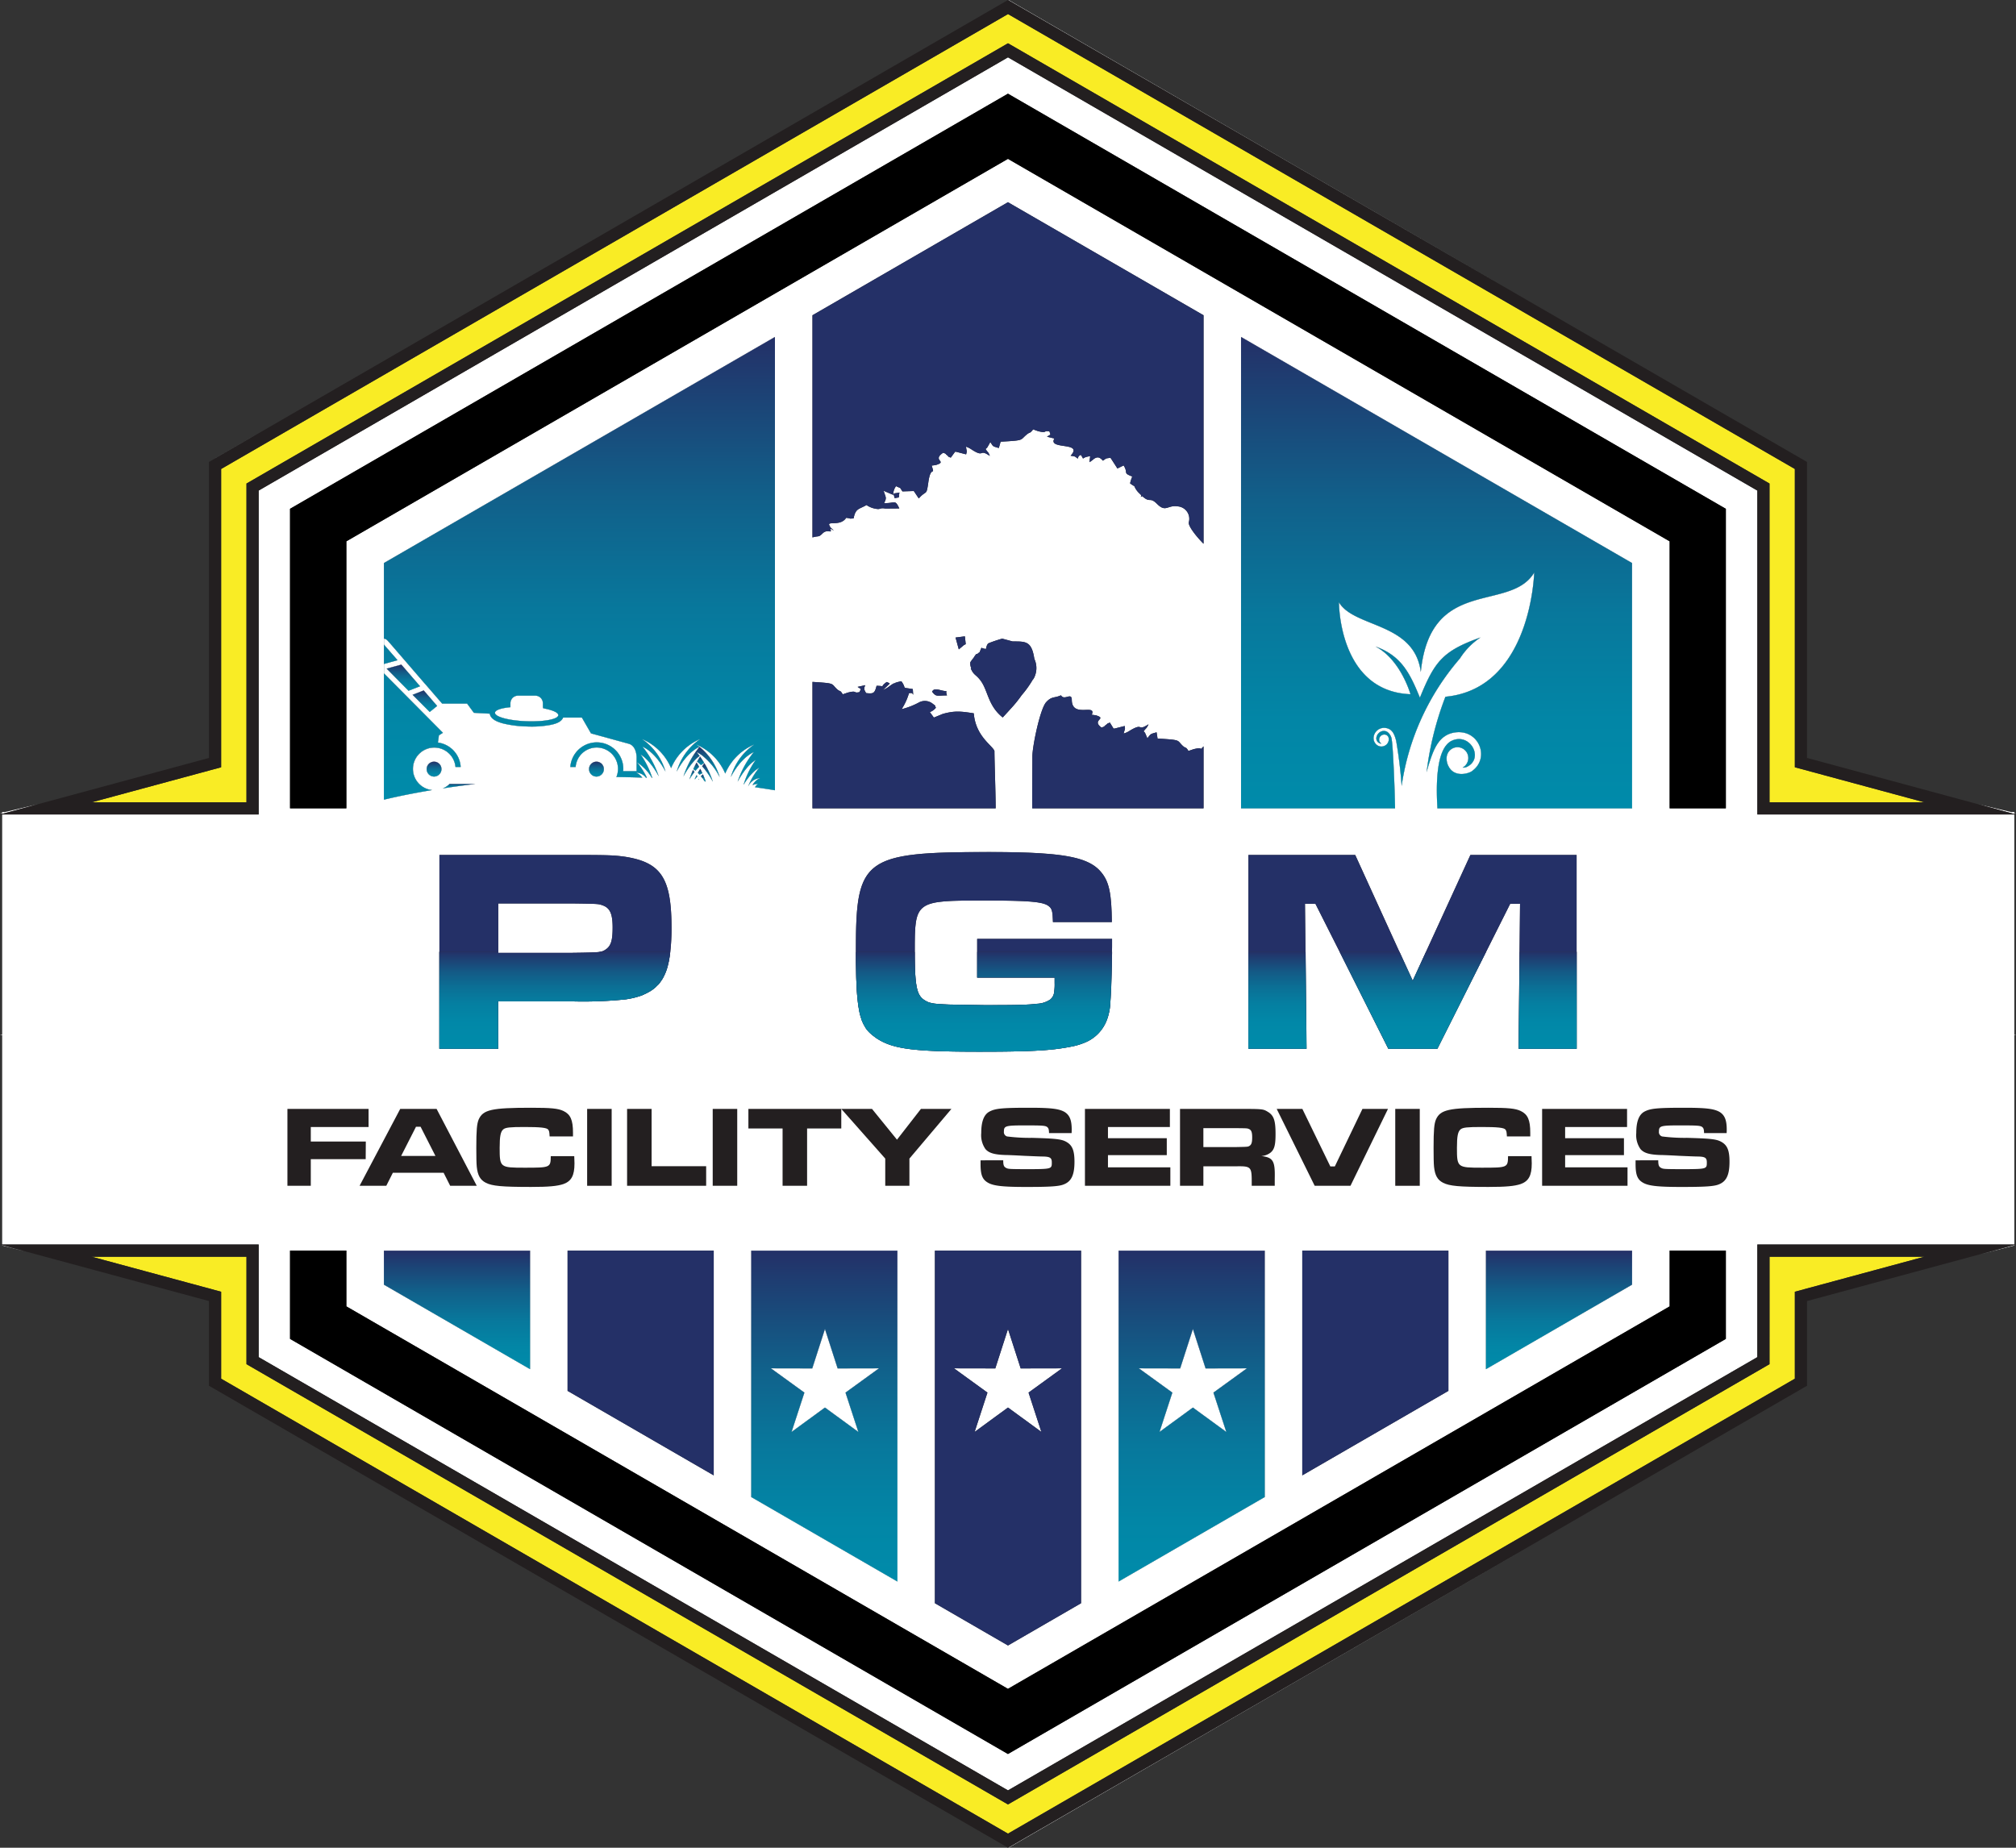 <svg width="480" height="440" xmlns="http://www.w3.org/2000/svg" xmlns:xlink="http://www.w3.org/1999/xlink" viewBox="0 0 480 440"><rect x="0" y="0" width="480" height="440" fill="#333333" stroke="none"/><defs><style>.a{fill:#fff;}.b{fill:url(#a);}.c{fill:#243067;}.d{fill:url(#b);}.e{fill:#f9ec25;}.f{fill:#231f20;}.g{fill:url(#c);}.h{fill:url(#d);}.i{fill:url(#e);}.j{fill:url(#f);}.k{fill:url(#g);}.l{fill:url(#h);}.m{fill:url(#i);}.n{fill:url(#j);}.o{fill:url(#k);}.p{fill:url(#l);}.q{fill:url(#m);}.r{fill:url(#n);}.s{fill:url(#o);}.t{fill:url(#p);}.u{fill:url(#q);}.v{fill:url(#r);}.w{fill:url(#s);}.x{fill:url(#t);}.y{fill:url(#u);}.z{fill:url(#v);}.aa{fill:url(#w);}.ab{fill:url(#x);}.ac{fill:url(#y);}.ad{fill:url(#z);}.ae{fill:url(#aa);}.af{fill:url(#ab);}.ag{fill:url(#ac);}.ah{fill:url(#ad);}.ai{fill:url(#ae);}.aj{fill:url(#af);}.ak{fill:url(#ag);}.al{fill:url(#ah);}.am{fill:url(#ai);}.an{fill:url(#aj);}.ao{fill:url(#ak);}.ap{fill:url(#al);}.aq{fill:url(#am);}.ar{fill:url(#an);}.as{fill:url(#ao);}.at{fill:url(#ap);}.au{fill:url(#aq);}.av{fill:url(#ar);}.aw{fill:url(#as);}.ax{fill:url(#at);}.ay{fill:url(#au);}.az{fill:url(#av);}.ba{fill:url(#aw);}.bb{fill:url(#ax);}</style><linearGradient id="a" x1="-37.541" y1="-24.973" x2="-34.641" y2="-24.973" gradientTransform="matrix(0, -9.731, -9.731, 0, 128.17, -39.289)" gradientUnits="userSpaceOnUse"><stop offset="0" stop-color="#008baa"/><stop offset="0.188" stop-color="#0286a6"/><stop offset="0.411" stop-color="#08789c"/><stop offset="0.653" stop-color="#11608a"/><stop offset="0.905" stop-color="#1e3e72"/><stop offset="1" stop-color="#243067"/></linearGradient><linearGradient id="b" x1="-37.541" y1="-7.32" x2="-34.641" y2="-7.32" gradientTransform="matrix(0, -9.731, -9.731, 0, 37.569, -39.289)" xlink:href="#a"/><linearGradient id="c" x1="-109.898" y1="-44.034" x2="-106.997" y2="-44.034" gradientTransform="matrix(0, -2.484, -2.484, 0, 57.678, -87.898)" xlink:href="#a"/><linearGradient id="d" x1="-221.855" y1="-75.592" x2="-218.955" y2="-75.592" gradientTransform="matrix(0, -1.23, -1.23, 0, 49.035, -87.935)" xlink:href="#a"/><linearGradient id="e" x1="-179.402" y1="-72.295" x2="-176.501" y2="-72.295" gradientTransform="matrix(0, -1.526, -1.526, 0, 58.164, -87.513)" xlink:href="#a"/><linearGradient id="f" x1="-148.303" y1="-37.375" x2="-145.403" y2="-37.375" gradientTransform="matrix(0, -1.772, -1.772, 0, 34.928, -93.243)" xlink:href="#a"/><linearGradient id="g" x1="-221.855" y1="-55.012" x2="-218.955" y2="-55.012" gradientTransform="matrix(0, -1.23, -1.23, 0, 35.686, -87.935)" xlink:href="#a"/><linearGradient id="h" x1="-120.686" y1="-29.244" x2="-117.787" y2="-29.244" gradientTransform="matrix(0, -2.15, -2.15, 0, 33.16, -94.985)" xlink:href="#a"/><linearGradient id="i" x1="-740.17" y1="-192.809" x2="-737.271" y2="-192.809" gradientTransform="matrix(0, -0.371, -0.371, 0, 37.741, -86.967)" xlink:href="#a"/><linearGradient id="j" x1="-568.394" y1="-227.579" x2="-565.491" y2="-227.579" gradientTransform="matrix(0, -0.48, -0.48, 0, 57.558, -88.094)" xlink:href="#a"/><linearGradient id="k" x1="-4465.249" y1="-1779.351" x2="-4462.349" y2="-1779.351" gradientTransform="matrix(0, -0.061, -0.061, 0, 57.449, -87.684)" xlink:href="#a"/><linearGradient id="l" x1="165.269" y1="185.864" x2="165.281" y2="185.864" gradientTransform="matrix(0, -0.003, -0.003, 0, 57.068, -87.616)" xlink:href="#a"/><linearGradient id="m" x1="-470.133" y1="-188.366" x2="-467.233" y2="-188.366" gradientTransform="matrix(0, -0.582, -0.582, 0, 57.821, -87.538)" xlink:href="#a"/><linearGradient id="n" x1="-7.277" y1="-2.377" x2="-4.377" y2="-2.377" gradientTransform="matrix(0, -37.992, -37.992, 0, 47.636, -86.042)" xlink:href="#a"/><linearGradient id="o" x1="-400.778" y1="-159.936" x2="-397.876" y2="-159.936" gradientTransform="matrix(0, -0.679, -0.679, 0, 57.239, -88.416)" xlink:href="#a"/><linearGradient id="p" x1="-812.431" y1="-322.594" x2="-809.531" y2="-322.594" gradientTransform="matrix(0, -0.336, -0.336, 0, 57.227, -87.727)" xlink:href="#a"/><linearGradient id="q" x1="-384.146" y1="-154.764" x2="-381.248" y2="-154.764" gradientTransform="matrix(0, -0.706, -0.706, 0, 57.6, -88.877)" xlink:href="#a"/><linearGradient id="r" x1="-349.791" y1="-138.043" x2="-346.892" y2="-138.043" gradientTransform="matrix(0, -0.781, -0.781, 0, 56.886, -87.704)" xlink:href="#a"/><linearGradient id="s" x1="-7.178" y1="-5.786" x2="-4.278" y2="-5.786" gradientTransform="matrix(0, -38.704, -38.704, 0, 118.103, -85.33)" xlink:href="#a"/><linearGradient id="t" x1="-14.667" y1="-4.73" x2="-11.767" y2="-4.73" gradientTransform="matrix(0, -27.167, -27.167, 0, 67.769, -21.854)" xlink:href="#a"/><linearGradient id="u" x1="-14.667" y1="-6.838" x2="-11.767" y2="-6.838" gradientTransform="matrix(0, -27.167, -27.167, 0, 97.97, -21.854)" xlink:href="#a"/><linearGradient id="v" x1="37.715" y1="13.728" x2="40.615" y2="13.728" gradientTransform="matrix(0, 7.96, 7.96, 0, 45.611, -73.555)" gradientUnits="userSpaceOnUse"><stop offset="0" stop-color="#243067"/><stop offset="0.053" stop-color="#1f3c70"/><stop offset="0.201" stop-color="#145985"/><stop offset="0.36" stop-color="#0b6f95"/><stop offset="0.532" stop-color="#057fa1"/><stop offset="0.728" stop-color="#0188a8"/><stop offset="1" stop-color="#008baa"/></linearGradient><linearGradient id="w" x1="37.715" y1="13.556" x2="40.615" y2="13.556" xlink:href="#v"/><linearGradient id="x" x1="37.715" y1="7.412" x2="40.615" y2="7.412" xlink:href="#v"/><linearGradient id="y" x1="37.715" y1="10.679" x2="40.615" y2="10.679" xlink:href="#v"/><linearGradient id="z" x1="37.715" y1="14.3" x2="40.615" y2="14.3" xlink:href="#v"/><linearGradient id="aa" x1="37.715" y1="11.075" x2="40.615" y2="11.075" xlink:href="#v"/><linearGradient id="ab" x1="37.715" y1="10.866" x2="40.615" y2="10.866" xlink:href="#v"/><linearGradient id="ac" x1="36.611" y1="22.416" x2="39.511" y2="22.416" gradientTransform="matrix(0, 8.2, 8.2, 0, 80.896, -73.555)" xlink:href="#v"/><linearGradient id="ad" x1="37.934" y1="20.634" x2="38.053" y2="20.634" gradientTransform="matrix(0, 8.2, 8.2, 0, 80.896, -73.555)" xlink:href="#v"/><linearGradient id="ae" x1="36.611" y1="20.693" x2="39.511" y2="20.693" gradientTransform="matrix(0, 8.2, 8.2, 0, 80.896, -73.555)" xlink:href="#v"/><linearGradient id="af" x1="36.611" y1="20.205" x2="39.511" y2="20.205" gradientTransform="matrix(0, 8.2, 8.2, 0, 80.896, -73.555)" xlink:href="#v"/><linearGradient id="ag" x1="36.611" y1="15.163" x2="39.511" y2="15.163" gradientTransform="matrix(0, 8.2, 8.2, 0, 80.896, -73.555)" xlink:href="#v"/><linearGradient id="ah" x1="36.611" y1="16.738" x2="39.511" y2="16.738" gradientTransform="matrix(0, 8.2, 8.2, 0, 80.896, -73.555)" xlink:href="#v"/><linearGradient id="ai" x1="36.611" y1="15.199" x2="39.511" y2="15.199" gradientTransform="matrix(0, 8.2, 8.2, 0, 80.896, -73.555)" xlink:href="#v"/><linearGradient id="aj" x1="36.611" y1="19.157" x2="39.511" y2="19.157" gradientTransform="matrix(0, 8.2, 8.2, 0, 80.896, -73.555)" xlink:href="#v"/><linearGradient id="ak" x1="36.611" y1="18.036" x2="39.511" y2="18.036" gradientTransform="matrix(0, 8.2, 8.2, 0, 80.896, -73.555)" xlink:href="#v"/><linearGradient id="al" x1="36.611" y1="22.388" x2="39.511" y2="22.388" gradientTransform="matrix(0, 8.2, 8.2, 0, 80.896, -73.555)" xlink:href="#v"/><linearGradient id="am" x1="36.611" y1="17.234" x2="39.511" y2="17.234" gradientTransform="matrix(0, 8.2, 8.2, 0, 80.896, -73.555)" xlink:href="#v"/><linearGradient id="an" x1="36.611" y1="15.335" x2="39.511" y2="15.335" gradientTransform="matrix(0, 8.2, 8.2, 0, 80.896, -73.555)" xlink:href="#v"/><linearGradient id="ao" x1="36.611" y1="21.942" x2="39.511" y2="21.942" gradientTransform="matrix(0, 8.2, 8.2, 0, 80.896, -73.555)" xlink:href="#v"/><linearGradient id="ap" x1="36.611" y1="15.028" x2="39.511" y2="15.028" gradientTransform="matrix(0, 8.2, 8.2, 0, 80.896, -73.555)" xlink:href="#v"/><linearGradient id="aq" x1="36.611" y1="18.705" x2="39.511" y2="18.705" gradientTransform="matrix(0, 8.2, 8.2, 0, 80.896, -73.555)" xlink:href="#v"/><linearGradient id="ar" x1="37.715" y1="29.118" x2="40.615" y2="29.118" gradientTransform="matrix(0, 7.96, 7.96, 0, 116.131, -73.555)" xlink:href="#v"/><linearGradient id="as" x1="37.715" y1="32.571" x2="40.615" y2="32.571" gradientTransform="matrix(0, 7.96, 7.96, 0, 116.131, -73.555)" xlink:href="#v"/><linearGradient id="at" x1="37.715" y1="27.468" x2="40.615" y2="27.468" gradientTransform="matrix(0, 7.96, 7.96, 0, 116.131, -73.555)" xlink:href="#v"/><linearGradient id="au" x1="37.715" y1="24.476" x2="40.615" y2="24.476" gradientTransform="matrix(0, 7.96, 7.96, 0, 116.131, -73.555)" xlink:href="#v"/><linearGradient id="av" x1="37.715" y1="31.703" x2="40.615" y2="31.703" gradientTransform="matrix(0, 7.96, 7.96, 0, 116.131, -73.555)" xlink:href="#v"/><linearGradient id="aw" x1="37.715" y1="23.621" x2="40.615" y2="23.621" gradientTransform="matrix(0, 7.96, 7.96, 0, 116.131, -73.555)" xlink:href="#v"/><linearGradient id="ax" x1="37.715" y1="27.672" x2="40.615" y2="27.672" gradientTransform="matrix(0, 7.96, 7.96, 0, 116.131, -73.555)" xlink:href="#v"/></defs><title>PGM  Facility Srv 480</title><polygon class="a" points="51.197 109.162 51.197 109.171 68.079 99.41 51.197 109.162"/><polygon class="a" points="479.604 296.599 479.604 296.471 471.582 298.641 479.604 296.599"/><polygon class="a" points="199.437 325.862 196.417 316.484 193.396 325.862 183.555 325.841 191.525 331.619 188.47 340.985 196.417 335.178 204.366 340.985 201.308 331.619 209.278 325.841 199.437 325.862"/><path class="a" d="M142.881,226.653a2.961,2.961,0,0,0,1.245-.493c1.303-.841,1.738-2.088,1.738-5.279,0-3.307-.637-4.699-2.433-5.308-.956-.348-1.101-.348-7.24-.435H118.641v11.776h17.52c2.609-.029,4.231-.058,5.303-.116a4.792,4.792,0,0,0,.695-.058,3.141,3.141,0,0,0,.437-.03A2.131,2.131,0,0,0,142.881,226.653Z"/><polygon class="a" points="357.41 67.891 240.158 0 240.078 0.046 242.956 1.709 357.41 67.891"/><polygon class="a" points="0.519 296.599 6.157 298.029 0.519 296.504 0.519 296.599"/><polygon class="a" points="1.167 193.371 0.519 193.371 0.519 193.523 0 193.645 0.519 193.645 0.519 193.809 9.037 191.504 1.167 193.371"/><polygon class="a" points="479.604 193.645 480 193.645 479.604 193.552 479.604 193.371 478.84 193.371 471.045 191.527 479.604 193.843 479.604 193.645"/><polygon class="a" points="287.044 325.862 284.021 316.484 280.997 325.862 271.159 325.841 279.135 331.619 276.077 340.985 284.021 335.178 291.973 340.985 288.912 331.619 296.885 325.841 287.044 325.862"/><path class="a" d="M61.585,323.175l178.411,103.169L418.414,323.175V296.363h61.191V246.448L480,246.355h-.396V193.95H418.419l-.006-77.131L239.999,13.653,61.585,116.819v77.131H.519v52.405H0l.519.122V296.363H61.585Zm7.474-202.014,85.464-49.425,85.464-49.425,85.464,49.425,85.464,49.425V192.485h-13.38V128.905l-157.548-91.076L82.468,128.905V192.485H69.059Zm290.508,94.064L353.833,226.653l-.243.483-11.343,22.605H342.22l-0.0.001H330.548L318.964,226.653l-5.763-11.428H310.71l.116,11.428v.002h.03l.232,23.085h-.03v.001H297.243V203.594H322.671L333.184,226.653l.001.002h.026l3.159,6.87,3.156-6.873,10.571-23.059H375.38v23.061h.027v23.085H375.38v.001H361.566l.348-34.516Zm-14.708,82.591v33.391l-34.794,20.121V297.816ZM118.641,249.741H104.623v-.001h-.031V226.655h.031v-23.061h31.567c8.688,0,9.934.058,12.511.406,8.688,1.334,11.179,5.047,11.179,16.881a48.186,48.186,0,0,1-.29,5.772c-.029.185-.05.36-.071.542-.021.189-.043.383-.072.563l-.093.551-.082.491c-.145.667-.29,1.276-.463,1.856a12.469,12.469,0,0,1-1.014,2.349,7.964,7.964,0,0,1-.55.812c0,.029,0,.029-.029.058a3.833,3.833,0,0,1-.724.812c-.029.058-.058.116-.116.116a5.754,5.754,0,0,1-1.014.87c-.101.081-.215.153-.327.227-.1.066-.199.128-.305.189-.117.067-.233.134-.353.194a6.078,6.078,0,0,1-.85.426l-.018.009-0.0 0-.001 0a6.283,6.283,0,0,1-1.014.435,19.515,19.515,0,0,1-3.594.832,98.497,98.497,0,0,1-12.594.476H118.641Zm7.56,48.073V326.041L91.404,305.918v-8.104Zm8.936 0h34.797v53.515l-34.797-20.121ZM283.052,124.352a2.973,2.973,0,0,0-2.635-3.771c-2.462-.377-2.809,1.508-4.894-.551-1.854-1.856-1.593-.087-3.562-1.885a1.948,1.948,0,0,0-.319.203,1.674,1.674,0,0,1,.087-.406c-.145-.174-.348-.348-.55-.551a4.791,4.791,0,0,1-1.101-1.624,6.577,6.577,0,0,1-1.014-.667,10.142,10.142,0,0,1,.521-1.624c-2.346-.899-.869-.754-2.056-2.639l-1.477.725-1.651-2.552c-1.245.203-.84.029-1.796.696-.695-.754-1.216-1.073-2.143-.435a1.658,1.658,0,0,0-.232.203l-.55.406c-.058.029-.174.116-.29.174l.174-1.421c-2.52.319-1.129,1.218-2.259-.348-.492.435-.405.058-.695.928-.811-.58-.405-.464-1.709-.696,3.215-3.423-5.532-1.305-3.852-4.09l-1.767-.435c.927-.638.927-.232.579-1.247-1.535-.319-.405.522-2.751-.087l-1.13-.406c-.898,1.16-.637.464-1.622,1.305-1.535,1.305-.463,1.305-6.111,1.624l-.434,1.508c-1.593-.464-1.274-.319-2.027-1.421l-.463.841c-.261.406-.174.435-.666.812.608.957.608.551,1.014,1.653-2.664-1.827-1.129.522-4.257-1.479a5.382,5.382,0,0,0-1.419-.725c.174,1.305.29.928.029,1.827l-2.346-.609a.801.801,0,0,1-.261-.029l-1.043,1.421c-.956-.377-.348-.145-.811-.522-.608-.435-.116-.348-1.014-.638-2.751,1.856,1.158,2.03-1.68,2.901a10.058,10.058,0,0,1-1.043.145c.869,2.784-.203-.377-.811,4.09-.463,3.278-.434,1.653-2.259,3.742l-1.187-1.769-2.693.087c-.869-1.189-.058-.522-1.535-1.247a3.325,3.325,0,0,0-.666,2.088l-2.288-.986c.492,1.624.811,1.595.116,2.929,2.607.116,2.549-1.015,3.62,1.276l-3.36.029c-1.014-.203-1.072.087-1.68.116a5.522,5.522,0,0,1-2.78-.957c-1.825,1.073-2.578.725-3.07,3.191-1.535.087-.203.029-1.767-.145-1.448,2.291-5.126.406-3.765,2.146H197.559a12.215,12.215,0,0,1,.985.928c-.261-.174-.985-.725-.782-.232.348.957-.782-.261-1.911.87-1.014,1.015-.869.493-2.404.957V75.072L239.987,48.155l46.569,26.917v54.414C284.79,127.716,282.82,125.193,283.052,124.352Zm3.504,52.702v.058l-.058-.058Zm-55.518-19.375s.348-.522.869-1.16h-.029c.695-1.044.666-.783.811-.783a5.283,5.283,0,0,1,.463-.377l.087-.058.434-1.044a4.277,4.277,0,0,0,1.072.29s.174-1.102.608-1.363a30.908,30.908,0,0,1,3.273-1.102l2.491.667c3.099,0,4.518-.116,5.155,4.148a5.167,5.167,0,0,1-.116,4.612,2.423,2.423,0,0,1-.348.464v.029a24.278,24.278,0,0,1-2.549,3.539,29.664,29.664,0,0,1-2.607,3.22c-1.014,1.131-1.911,2.088-1.911,2.088-3.678-2.929-3.446-6.613-5.474-9.05-.985-1.218-1.419-1.015-2.143-2.639a1.251,1.251,0,0,0,.145-.029A2.464,2.464,0,0,1,231.038,157.679Zm-1.101-4.293a.865.865,0,0,1-.232.116c-.029.029-.174.087-.203.116l-1.216,1.015c-.319-1.131-.463-1.711-.782-2.813l2.23-.29Zm-4.46,12.211c-2.317,0-2.549.464-3.562-.899.232-.232.232-.841,2.056-.348C226.317,164.959,224.84,163.973,225.477,165.597Zm-11.324-48.322c-.29,1.595.232,1.015-1.129,1.363C212.619,117.13,212.532,117.681,214.154,117.275ZM199.21,164.031c.869.841.724.116,1.448,1.305l1.187-.406c2.404-.609,1.187.232,2.78-.116.492-.986.405-.609-.434-1.247l1.825-.406c-.348.812-.348.957.203,1.885,1.68.174,2.027.145,2.491-1.74,2.722.058.29.58,2.404-.899a1.545,1.545,0,0,1,.405.174.978.978,0,0,1,.319.203L210.244,164.321c1.361-.609,1.709-1.189,2.664-1.624h.261l-.029-.087a8.259,8.259,0,0,1,1.477-.377c1.448,2.001-.29,1.334,2.722,1.856l.087,1.392c-.029-.116-.232-.435-.29-.435l-.463-.029a2.663,2.663,0,0,0-.261.087,14.32,14.32,0,0,1-1.738,3.771,17.705,17.705,0,0,0,4.17-1.624,2.958,2.958,0,0,1,3.215.319c1.043.783.29.145.782.957A3.405,3.405,0,0,1,221.394,169.571l.956,1.305,2.114-.87c2.896-.812,4.373-.609,7.385-.145.463,5.511,4.431,7.628,4.923,8.963,0,2.465.29,9.978.29,13.661h-43.615V162.378C198.891,162.726,197.849,162.726,199.21,164.031Zm-14.699,24.158c-1.555-.261-3.145-.499-4.747-.728a2.995,2.995,0,0,1,.692-.789,3.864,3.864,0,0,0-1.28.29,3.68,3.68,0,0,1,1.79-1.677,3.481,3.481,0,0,0-2.821,1.952l-.012-.003a16.594,16.594,0,0,1,2.63-4.394c-2.024,1.059-3.733,4.061-3.733,4.061a20.628,20.628,0,0,1,2.882-5.914c-2.381,1.444-4.292,5.18-4.292,5.18a22.331,22.331,0,0,1,3.849-7.063c-3.38,1.587-5.465,5.946-5.465,5.946a14.01,14.01,0,0,1,5.555-7.744,13.074,13.074,0,0,0-6.884,6.906,13.051,13.051,0,0,0-6.878-6.906s.295.183.741.531c-3.36,1.604-5.424,5.92-5.424,5.92a13.998,13.998,0,0,1,5.552-7.741,13.044,13.044,0,0,0-6.881,6.903,13.03,13.03,0,0,0-6.884-6.903,13.992,13.992,0,0,1,5.558,7.741s-2.085-4.357-5.468-5.943a22.375,22.375,0,0,1,3.855,7.06s-1.917-3.736-4.295-5.18a20.628,20.628,0,0,1,2.754,5.554c-.035,0-.067-.003-.098-.003a11.089,11.089,0,0,0-3.51-3.695,17.41,17.41,0,0,1,2.334,3.658c-.078,0-.156-.003-.235-.006a2.988,2.988,0,0,0-2.302-1.209,3.926,3.926,0,0,1,1.442,1.183q-3.08-.109-6.177-.139l.003-.006a5.181,5.181,0,0,0,.379-1.911,5.085,5.085,0,0,0-5.071-5.108,5.027,5.027,0,0,0-5.007,4.635h-1.274a6.32,6.32,0,0,1,12.624.473c0,.171-.029.345-.029.519h3.189v-3.307c0-.145-.032-2.724-1.885-3.22-1.883-.519-8.975-2.465-8.975-2.465l-2.172-3.771h-4.463c-.432,1.16-2.053,1.566-3.128,1.772a24.434,24.434,0,0,1-5.616.345,25.918,25.918,0,0,1-5.592-.725c-1.158-.319-2.954-.925-3.128-2.32l-3.788-.2v-.003l-1.607-2.19h-5.946l-.009-.014-3.939-4.551-.029-.061h-.032l-8.309-9.63-.669-.751a1.863,1.863,0,0,0-.576-.409,1.304,1.304,0,0,0-.29-.058v1.392l.055.09,3.186,3.655-3.241.896v2.236L105.464,174.501l-.959.609-.232,1.714a6.246,6.246,0,0,1,5.416,5.821h-1.245a5.062,5.062,0,1,0-5.587,5.488c.012.006.032,0,.043.006-3.994.664-7.851,1.421-11.498,2.294V134.074l93.107-53.837Zm-18.225-2.518c.038-.073.087-.113.125-.177l.061.104C166.361,185.639,166.286,185.671,166.286,185.671Zm-1.014.189.009.009h-.012Zm-.278-2.512c.107.139.229.305.365.493a16.154,16.154,0,0,0-1.219,1.772A23.314,23.314,0,0,1,164.994,183.348Zm.854-1.769h0c.171.261.376.595.617,1.024a10.908,10.908,0,0,0-.866.946c-.174-.142-.345-.273-.524-.394C165.344,182.547,165.605,182.034,165.848,181.578Zm1.069.632a8.898,8.898,0,0,0-.956-.841c.29-.522.542-.925.727-1.204.29.403.626.917.982,1.511A6.063,6.063,0,0,0,166.917,182.211Zm1.121,3.884c-.084-.006-.165-.017-.243-.026-.116-.168-.249-.351-.394-.548.09-.084.159-.142.159-.142-.09.009-.156.02-.24.032-.136-.183-.287-.368-.446-.563a3.538,3.538,0,0,1,.498-.441C167.595,184.914,167.82,185.488,168.038,186.094Zm-.794-1.958a2.908,2.908,0,0,0-.684.345c-.136-.148-.275-.293-.417-.441.194-.342.394-.661.585-.951C166.897,183.409,167.065,183.754,167.244,184.137Zm-1.83,1.375c.136-.325.281-.638.44-.94.067.107.136.206.206.319a4.732,4.732,0,0,0-.556.656C165.475,185.532,165.443,185.523,165.414,185.511Zm1.752-3.048v-0c.235-.325.42-.568.547-.722a20.653,20.653,0,0,1,2.021,4.426A19.21,19.21,0,0,0,167.166,182.463Zm-.188-2.715a.541.541,0,0,1,.041-.055.48.48,0,0,0-.061.046,7.746,7.746,0,0,0-1.074-.635s.287.345.695.911a8.667,8.667,0,0,0-1.121.986c-.006-.003-.009-.012-.017-.015l.012.017a19.253,19.253,0,0,0-2.722,3.869,22.13,22.13,0,0,1,3.82-7.028h0a14.584,14.584,0,0,1,4.805,7.205A15.504,15.504,0,0,0,166.978,179.748Zm-24.964,5.195a1.78,1.78,0,0,1-1.769-1.798,1.768,1.768,0,1,1,3.536,0A1.78,1.78,0,0,1,142.013,184.943Zm-36.633,2.808c.043-.02.096-.029.142-.052a4.515,4.515,0,0,0,1.506-1.015l.006-.009H111.526c.017,0,.032.009.046.009H113.226C110.556,186.994,107.949,187.356,105.38,187.751Zm-3.067-18.204-.006-.006-4.083-4.09,2.662-1.044,3.186,3.684.017.017ZM95.56,158.261l4.46,5.16-2.754,1.073-5.213-5.279Zm7.79,26.682a1.78,1.78,0,0,1-1.767-1.798,1.765,1.765,0,1,1,3.53,0A1.779,1.779,0,0,1,103.35,184.943Zm75.519,112.874h34.797v78.795l-34.797-20.118Zm43.731-.003h34.794v83.964l-17.397,10.062-17.397-10.062Zm42.15-70.117c0,.696,0,1.421-.029,2.12,0,.345-.029.693-.029,1.073-.012.602-.031,1.199-.049,1.791-.025.833-.051,1.65-.068,2.413-.018.196-.026.392-.036.587-.007.12-.021.257-.021.369-.029.609-.058,1.189-.087,1.682-.007.07-.009.129-.014.194-.015.232-.023.444-.045.648a7.511,7.511,0,0,1-.058.928,13.43,13.43,0,0,1-.657,3.05,9.378,9.378,0,0,1-5.675,5.838,15.358,15.358,0,0,1-2.733.8,49.07,49.07,0,0,1-5.744.816c-3.66.319-8.479.433-16.294.433-15.816,0-20.71-.641-24.591-3.252-.196-.128-.358-.269-.538-.402a9.388,9.388,0,0,1-.802-.653,7.545,7.545,0,0,1-.774-.801,4.208,4.208,0,0,1-.504-.714c-.075-.127-.151-.252-.218-.387-.077-.128-.146-.251-.211-.375-.034-.065-.064-.135-.095-.202-.044-.096-.091-.188-.129-.293-.031-.054-.055-.12-.082-.181-.027-.062-.056-.12-.079-.185-.039-.111-.073-.224-.1-.331a13.339,13.339,0,0,1-.608-2.465,2.96,2.96,0,0,1-.053-.305c-.021-.122-.049-.237-.065-.363a54.82,54.82,0,0,1-.463-5.798c-.044-.781-.056-1.613-.07-2.488-.005-.264-.008-.515-.015-.792-.029-1.16-.029-2.436-.029-3.8v-.725c0-21.522,1.998-23.03,31.567-23.03h.29c4.779,0,8.717.087,11.961.29,8.457.522,12.366,1.827,14.567,4.496,1.911,2.262,2.491,5.105,2.549,11.892H250.703c-.087-2.697-.232-3.249-1.129-3.887-1.361-.957-4.605-1.247-15.118-1.247-16.566,0-16.653.087-16.653,12.066v.147h.001c0,4.883.17,7.607.682,9.258a4.349,4.349,0,0,0,.736,1.471,2.615,2.615,0,0,0,.261.29c.087.087.174.145.261.232a4.881,4.881,0,0,0,.51.343,5.02,5.02,0,0,0,.968.468,11.961,11.961,0,0,0,1.416.29h.029c.29.029.611.058.93.087.174,0,.345.029.55.029l.029.002c.544.029,1.17.057,1.91.086l7.962.14.264.004c3.063,0,5.564-.001,7.61-.043,1.03-.021,1.952-.053,2.757-.101.593-.021,1.12-.063,1.609-.116.18-.02.372-.036.536-.059l.048-.006a6.153,6.153,0,0,0,3.223-1.037l0-0c.035-.029.061-.062.093-.092a2.573,2.573,0,0,0,.778-1.466,12.369,12.369,0,0,0,.142-2.329v-1.305H232.66v-9.224h32.118v1.247c0,.551,0,1.189-.029,1.827l0.0.002h.03C264.779,227,264.779,227.348,264.75,227.697Zm-18.971-35.211c-.029-4.177.029-9.775.029-12.414.029-2.523,1.854-11.283,3.273-12.849,1.332-1.479,1.969-.928,3.533-1.653.811,1.392,2.549-.841,2.578,1.102.029,4.438,5.966.754,4.75,3.539.116,0,.956.116,1.043.145,2.722.841-1.216,1.044,1.274,2.901.956-.319.463-.203,1.101-.667.521-.348-.116-.116.898-.522l.869,1.421h.261l2.404-.609c.116.899.087.493-.261,1.798a5.034,5.034,0,0,0,1.535-.725c3.36-1.972,1.535.348,4.402-1.479-.55,1.131-.463.725-1.187,1.682.434.377.348.406.55.812l.348.841c.898-1.102.579-.957,2.201-1.421l.232,1.479c5.618.348,4.576.348,5.908,1.653.869.841.724.116,1.448,1.305l1.187-.406c1.477-.377,1.593-.203,1.825-.087.203-.203.405-.406.579-.609v14.764Zm99.969-16.131c4.269-1.885,7.55,4.069,3.716,6.155a2.112,2.112,0,0,1-1.231.284,2.617,2.617,0,0,0,1.361-2.274,2.574,2.574,0,0,0-5.088-.56l-.009.029-.012.012a3.889,3.889,0,0,0,.475,2.602c1.13,2.088,3.64,1.969,5.271,1.18,4.796-3.075,1.9-10.401-4.057-9.322-3.504.638-4.726,3.803-5.717,6.75-.29.861-.55,1.766-.794,2.686a75.036,75.036,0,0,1,4.483-17.983c20.467-1.932,21.13-29.545,21.13-29.545-5.749,9.551-24.712.763-26.992,23.662-1.523-11.904-15.795-10.451-19.482-16.585,0,0-.107,21.191,17.02,21.867,0,0-2.297-8.217-8.329-11.364,6.148,2.199,8.184,6.314,10.579,12.188,3.504-8.626,5.41-11.121,14.44-14.346a16.968,16.968,0,0,0-4.923,5.029,59.358,59.358,0,0,0-13.869,30.345,106.305,106.305,0,0,0-1.312-10.793c-.353-1.311-.805-2.709-2.343-2.993-2.618-.482-4.112,2.773-2.071,4.136a1.771,1.771,0,0,0,2.375-.525,1.705,1.705,0,0,0,.281-1.157v-.003l-.003-.014a1.051,1.051,0,0,0-1.054-.899l-.003.003a1.231,1.231,0,0,0-1.214,1.146,1.067,1.067,0,0,0,.539,1.009.834.834,0,0,1-.539-.128c-1.645-.919-.023-3.568,1.825-2.732a2.622,2.622,0,0,1,1.187,2.091c.29,1.708.695,11.286.77,16.194h-36.673V80.237l93.101,53.837v58.425H342.244C341.891,186.73,341.925,178.025,345.748,176.354ZM266.331,297.817h34.8v58.677l-34.8,20.118Zm87.465-.003h34.794v8.104L353.797,326.041Zm-284.738-.011H82.468V311.087l157.519,91.076,157.548-91.076V297.803h13.38v21.029l-85.464,49.425-85.464,49.425L154.523,368.256l-85.464-49.425Z"/><path class="a" d="M125.387,171.745c.4.015.794.02,1.176.02,3.609,0,6.357-.606,6.357-1.468,0-.641-1.419-1.221-3.565-1.627l-.087-.2-.012-.029v-.983a1.803,1.803,0,0,0-1.798-1.798h-4.127a1.804,1.804,0,0,0-1.796,1.798v.951c-2.198.203-3.678.696-3.678,1.337C117.857,170.701,121.216,171.603,125.387,171.745Z"/><polygon class="a" points="363.025 368.857 240.077 439.953 240.158 440 363.025 368.857"/><polygon class="a" points="239.997 335.175 247.947 340.985 244.892 331.619 252.859 325.841 243.018 325.861 239.997 316.484 236.977 325.861 227.139 325.841 235.109 331.619 232.053 340.985 239.997 335.175"/><polygon class="a" points="388.59 297.814 353.797 297.814 353.797 326.042 388.59 305.918 388.59 297.814"/><polygon class="b" points="388.59 297.814 353.797 297.814 353.797 326.042 388.59 305.918 388.59 297.814"/><polygon class="c" points="310.065 351.327 344.859 331.206 344.859 297.816 310.065 297.816 310.065 351.327"/><polygon class="c" points="169.933 297.814 135.137 297.814 135.137 331.208 169.933 351.328 169.933 297.814"/><polygon class="a" points="91.404 305.918 126.201 326.042 126.201 297.814 91.404 297.814 91.404 305.918"/><polygon class="d" points="91.404 305.918 126.201 326.042 126.201 297.814 91.404 297.814 91.404 305.918"/><path class="c" d="M286.556,177.054H286.498l.058.058Z"/><path class="c" d="M286.556,75.072,239.987,48.155,193.447,75.072v52.906c1.535-.464,1.39.058,2.404-.957,1.129-1.131,2.259.087,1.911-.87-.203-.493.521.058.782.232a12.215,12.215,0,0,0-.985-.928h.145c-1.361-1.74,2.317.145,3.765-2.146,1.564.174.232.232,1.767.145.492-2.465,1.245-2.117,3.07-3.191a5.522,5.522,0,0,0,2.78.957c.608-.029.666-.319,1.68-.116l3.36-.029c-1.072-2.291-1.014-1.16-3.62-1.276.695-1.334.376-1.305-.116-2.929l2.288.986a3.325,3.325,0,0,1,.666-2.088c1.477.725.666.058,1.535,1.247l2.693-.087,1.187,1.769c1.825-2.088,1.796-.464,2.259-3.742.608-4.467,1.68-1.305.811-4.09a10.058,10.058,0,0,0,1.043-.145c2.838-.87-1.072-1.044,1.68-2.901.898.29.405.203,1.014.638.463.377-.145.145.811.522l1.043-1.421a.801.801,0,0,0,.261.029l2.346.609c.261-.899.145-.522-.029-1.827a5.382,5.382,0,0,1,1.419.725c3.128,2.001,1.593-.348,4.257,1.479-.405-1.102-.405-.696-1.014-1.653.492-.377.405-.406.666-.812l.463-.841c.753,1.102.434.957,2.027,1.421l.434-1.508c5.647-.319,4.576-.319,6.111-1.624.985-.841.724-.145,1.622-1.305l1.13.406c2.346.609,1.216-.232,2.751.087.348,1.015.348.609-.579,1.247l1.767.435c-1.68,2.784,7.067.667,3.852,4.09,1.303.232.898.116,1.709.696.29-.87.203-.493.695-.928,1.129,1.566-.261.667,2.259.348l-.174,1.421c.116-.058.232-.145.29-.174l.55-.406a1.658,1.658,0,0,1,.232-.203c.927-.638,1.448-.319,2.143.435.956-.667.55-.493,1.796-.696l1.651,2.552,1.477-.725c1.187,1.885-.29,1.74,2.056,2.639a10.142,10.142,0,0,0-.521,1.624,6.577,6.577,0,0,0,1.014.667,4.791,4.791,0,0,0,1.101,1.624c.203.203.405.377.55.551a1.674,1.674,0,0,0-.087.406,1.948,1.948,0,0,1,.319-.203c1.969,1.798,1.709.029,3.562,1.885,2.085,2.059,2.433.174,4.894.551a2.973,2.973,0,0,1,2.635,3.771c-.232.841,1.738,3.365,3.504,5.134Z"/><path class="c" d="M228.287,154.633l1.216-1.015c.029-.029.174-.087.203-.116a.865.865,0,0,0,.232-.116l-.203-1.856-2.23.29C227.823,152.922,227.968,153.502,228.287,154.633Z"/><path class="c" d="M233.268,161.798c2.027,2.436,1.796,6.12,5.474,9.05,0,0,.898-.957,1.911-2.088a29.664,29.664,0,0,0,2.607-3.22,24.278,24.278,0,0,0,2.549-3.539v-.029a2.423,2.423,0,0,0,.348-.464,5.167,5.167,0,0,0,.116-4.612c-.637-4.264-2.056-4.148-5.155-4.148l-2.491-.667a30.908,30.908,0,0,0-3.273,1.102c-.434.261-.608,1.363-.608,1.363a4.277,4.277,0,0,1-1.072-.29l-.434,1.044-.087.058a5.283,5.283,0,0,0-.463.377c-.145,0-.116-.261-.811.783h.029c-.521.638-.869,1.16-.869,1.16a2.464,2.464,0,0,0,.232,1.45,1.251,1.251,0,0,1-.145.029C231.849,160.782,232.284,160.579,233.268,161.798Z"/><path class="c" d="M286.557,177.721c-.174.203-.377.406-.579.609-.232-.116-.348-.29-1.825.087l-1.187.406c-.724-1.189-.579-.464-1.448-1.305-1.332-1.305-.29-1.305-5.908-1.653l-.232-1.479c-1.622.464-1.303.319-2.201,1.421l-.348-.841c-.203-.406-.116-.435-.55-.812.724-.957.637-.551,1.187-1.682-2.867,1.827-1.043-.493-4.402,1.479a5.034,5.034,0,0,1-1.535.725c.348-1.305.377-.899.261-1.798l-2.404.609h-.261l-.869-1.421c-1.014.406-.377.174-.898.522-.637.464-.145.348-1.101.667-2.491-1.856,1.448-2.059-1.274-2.901-.087-.029-.927-.145-1.043-.145,1.216-2.784-4.721.899-4.75-3.539-.029-1.943-1.767.29-2.578-1.102-1.564.725-2.201.174-3.533,1.653-1.419,1.566-3.244,10.326-3.273,12.849,0,2.639-.058,8.237-.029,12.414h40.777Z"/><path class="c" d="M193.447,192.485h43.615c0-3.684-.29-11.196-.29-13.661-.492-1.334-4.46-3.452-4.923-8.963-3.012-.464-4.489-.667-7.385.145l-2.114.87L221.394,169.571a3.405,3.405,0,0,0,1.448-1.044c-.492-.812.261-.174-.782-.957a2.958,2.958,0,0,0-3.215-.319,17.705,17.705,0,0,1-4.17,1.624,14.32,14.32,0,0,0,1.738-3.771,2.663,2.663,0,0,1,.261-.087l.463.029c.058,0,.261.319.29.435l-.087-1.392c-3.012-.522-1.274.145-2.722-1.856a8.259,8.259,0,0,0-1.477.377l.029.087h-.261c-.956.435-1.303,1.015-2.664,1.624l1.593-1.537a.978.978,0,0,0-.319-.203,1.545,1.545,0,0,0-.405-.174c-2.114,1.479.319.957-2.404.899-.463,1.885-.811,1.914-2.491,1.74-.55-.928-.55-1.073-.203-1.885l-1.825.406c.84.638.927.261.434,1.247-1.593.348-.377-.493-2.78.116l-1.187.406c-.724-1.189-.579-.464-1.448-1.305-1.361-1.305-.319-1.305-5.763-1.653Z"/><path class="c" d="M223.971,164.35c-1.825-.493-1.825.116-2.056.348,1.014,1.363,1.245.899,3.562.899C224.84,163.973,226.317,164.959,223.971,164.35Z"/><path class="c" d="M213.024,118.638c1.361-.348.84.232,1.129-1.363C212.532,117.681,212.619,117.13,213.024,118.638Z"/><polygon points="82.468 128.905 239.987 37.829 397.535 128.905 397.535 192.485 410.915 192.485 410.915 121.161 325.451 71.736 239.987 22.311 154.523 71.736 69.059 121.161 69.059 192.485 82.468 192.485 82.468 128.905"/><polygon points="239.987 417.681 325.451 368.256 410.915 318.831 410.915 297.803 397.535 297.803 397.535 311.087 239.987 402.163 82.468 311.087 82.468 297.803 69.059 297.803 69.059 318.831 154.523 368.256 239.987 417.681"/><polygon class="e" points="239.999 10.306 240.723 10.724 421.31 115.145 421.31 191.049 458.174 191.049 427.345 182.707 427.345 111.679 239.999 3.348 52.65 111.679 52.65 182.71 21.83 191.049 58.689 191.049 58.689 115.145 239.999 10.306"/><path class="f" d="M61.585,116.819,239.999,13.653,418.414,116.819l.006,77.131h61.58l-.395-.107-8.559-2.316-40.804-11.041V110.006L357.41,67.891,242.956,1.709,240.078.046l-.079-.046L68.079,99.41,51.197,109.171l-1.443.834v70.483L9.037,191.504.519,193.809,0,193.949v0H61.585Zm-2.896,74.23H21.83l30.82-8.339V111.679L239.999,3.348,427.345,111.679v71.028l30.829,8.342H421.31V115.145L240.723,10.724l-.724-.418L58.689,115.145Z"/><polygon class="e" points="427.345 307.606 458.171 299.264 421.316 299.264 421.31 324.849 239.997 429.691 239.272 429.274 58.689 324.849 58.689 299.264 21.827 299.264 52.651 307.603 52.651 328.312 239.997 436.647 241.505 435.771 427.345 328.312 427.345 307.606"/><path class="f" d="M430.241,329.989V309.824l41.341-11.183,8.022-2.17.396-.107v-.001H418.414v26.812L239.997,426.344,61.585,323.175V296.363H0v0l.519.14,5.638,1.525,43.598,11.793v20.167L237.037,438.28l2.96,1.72.081-.047,122.948-71.096ZM239.997,436.647,52.651,328.312V307.603l-30.823-8.339H58.689v25.586L239.272,429.274l.724.418,181.313-104.842.006-25.586h36.856l-30.826,8.342v20.707l-185.84,107.458Z"/><path class="a" d="M166.549,177.845H166.549a22.13,22.13,0,0,0-3.82,7.028,19.253,19.253,0,0,1,2.722-3.869l-.012-.017c.009.003.012.012.017.015a8.667,8.667,0,0,1,1.121-.986c-.408-.566-.695-.911-.695-.911a7.746,7.746,0,0,1,1.074.635.48.48,0,0,1,.061-.046.541.541,0,0,0-.041.055,15.504,15.504,0,0,1,4.376,5.302A14.584,14.584,0,0,0,166.549,177.845Z"/><path class="g" d="M166.549,177.845H166.549a22.13,22.13,0,0,0-3.82,7.028,19.253,19.253,0,0,1,2.722-3.869l-.012-.017c.009.003.012.012.017.015a8.667,8.667,0,0,1,1.121-.986c-.408-.566-.695-.911-.695-.911a7.746,7.746,0,0,1,1.074.635.48.48,0,0,1,.061-.046.541.541,0,0,0-.041.055,15.504,15.504,0,0,1,4.376,5.302A14.584,14.584,0,0,0,166.549,177.845Z"/><path class="a" d="M142.013,181.375a1.757,1.757,0,0,0-1.769,1.769,1.768,1.768,0,1,0,3.536,0A1.757,1.757,0,0,0,142.013,181.375Z"/><path class="h" d="M142.013,181.375a1.757,1.757,0,0,0-1.769,1.769,1.768,1.768,0,1,0,3.536,0A1.757,1.757,0,0,0,142.013,181.375Z"/><path class="a" d="M167.713,181.741c-.127.154-.313.397-.547.722v0a19.21,19.21,0,0,1,2.569,3.704A20.653,20.653,0,0,0,167.713,181.741Z"/><path class="i" d="M167.713,181.741c-.127.154-.313.397-.547.722v0a19.21,19.21,0,0,1,2.569,3.704A20.653,20.653,0,0,0,167.713,181.741Z"/><polygon class="a" points="100.886 164.407 98.224 165.451 102.308 169.541 102.313 169.547 104.089 168.108 104.071 168.091 100.886 164.407"/><polygon class="j" points="100.886 164.407 98.224 165.451 102.308 169.541 102.313 169.547 104.089 168.108 104.071 168.091 100.886 164.407"/><path class="a" d="M103.35,181.375a1.757,1.757,0,0,0-1.767,1.769,1.765,1.765,0,1,0,3.53,0A1.756,1.756,0,0,0,103.35,181.375Z"/><path class="k" d="M103.35,181.375a1.757,1.757,0,0,0-1.767,1.769,1.765,1.765,0,1,0,3.53,0A1.756,1.756,0,0,0,103.35,181.375Z"/><polygon class="a" points="100.02 163.421 95.56 158.261 92.053 159.215 97.266 164.494 100.02 163.421"/><polygon class="l" points="100.02 163.421 95.56 158.261 92.053 159.215 97.266 164.494 100.02 163.421"/><path class="a" d="M111.526,186.674h-4.492l-.006.009a4.515,4.515,0,0,1-1.506,1.015c-.046.023-.099.032-.142.052,2.569-.394,5.175-.757,7.846-1.067h-1.654C111.558,186.683,111.543,186.674,111.526,186.674Z"/><path class="m" d="M111.526,186.674h-4.492l-.006.009a4.515,4.515,0,0,1-1.506,1.015c-.046.023-.099.032-.142.052,2.569-.394,5.175-.757,7.846-1.067h-1.654C111.558,186.683,111.543,186.674,111.526,186.674Z"/><path class="a" d="M166.144,184.041c.142.148.281.293.417.441a2.908,2.908,0,0,1,.684-.345c-.18-.383-.348-.728-.516-1.047C166.537,183.38,166.338,183.699,166.144,184.041Z"/><path class="n" d="M166.144,184.041c.142.148.281.293.417.441a2.908,2.908,0,0,1,.684-.345c-.18-.383-.348-.728-.516-1.047C166.537,183.38,166.338,183.699,166.144,184.041Z"/><path class="a" d="M166.286,185.671s.075-.032.185-.073L166.41,185.494C166.372,185.558,166.323,185.598,166.286,185.671Z"/><path class="o" d="M166.286,185.671s.075-.032.185-.073L166.41,185.494C166.372,185.558,166.323,185.598,166.286,185.671Z"/><path class="a" d="M165.272,185.859l-.003.009h.012Z"/><path class="p" d="M165.272,185.859l-.003.009h.012Z"/><path class="a" d="M166.873,184.847c.159.194.31.38.446.563.084-.012.151-.023.24-.032,0,0-.069.058-.159.142.145.197.278.38.394.548.078.009.159.02.243.026-.217-.606-.443-1.18-.666-1.688A3.538,3.538,0,0,0,166.873,184.847Z"/><path class="q" d="M166.873,184.847c.159.194.31.38.446.563.084-.012.151-.023.24-.032,0,0-.069.058-.159.142.145.197.278.38.394.548.078.009.159.02.243.026-.217-.606-.443-1.18-.666-1.688A3.538,3.538,0,0,0,166.873,184.847Z"/><path class="a" d="M91.404,151.66v38.773c3.646-.873,7.504-1.63,11.498-2.294-.012-.006-.032,0-.043-.006a5.075,5.075,0,1,1,5.587-5.488h1.245a6.246,6.246,0,0,0-5.416-5.821l.232-1.714.959-.609L91.418,160.349V158.113l3.241-.896-3.186-3.655-.055-.09V152.08a1.304,1.304,0,0,1,.29.058,1.863,1.863,0,0,1,.576.409l.669.751,8.309,9.63h.032l.029.061,3.939,4.551.009.014h5.946l1.607,2.19v.003l3.788.2c.174,1.395,1.969,2.001,3.128,2.32a25.918,25.918,0,0,0,5.592.725,24.434,24.434,0,0,0,5.616-.345c1.074-.206,2.696-.612,3.128-1.772H138.538l2.172,3.771s7.093,1.946,8.975,2.465c1.854.496,1.885,3.075,1.885,3.22v3.307h-3.189c0-.174.029-.348.029-.519a6.32,6.32,0,0,0-12.624-.473h1.274a5.027,5.027,0,0,1,5.007-4.635,5.085,5.085,0,0,1,5.071,5.108,5.181,5.181,0,0,1-.379,1.911l-.003.006q3.097.035,6.177.139a3.926,3.926,0,0,0-1.442-1.183,2.988,2.988,0,0,1,2.302,1.209c.078.003.156.006.235.006a17.41,17.41,0,0,0-2.334-3.658,11.089,11.089,0,0,1,3.51,3.695c.032,0,.064.003.098.003a20.628,20.628,0,0,0-2.754-5.554c2.378,1.444,4.295,5.18,4.295,5.18a22.375,22.375,0,0,0-3.855-7.06c3.383,1.587,5.468,5.943,5.468,5.943a13.992,13.992,0,0,0-5.558-7.741,13.03,13.03,0,0,1,6.884,6.903,13.044,13.044,0,0,1,6.881-6.903,13.998,13.998,0,0,0-5.552,7.741s2.065-4.316,5.424-5.92c-.446-.348-.741-.531-.741-.531a13.051,13.051,0,0,1,6.878,6.906,13.074,13.074,0,0,1,6.884-6.906,14.01,14.01,0,0,0-5.555,7.744s2.085-4.359,5.465-5.946a22.331,22.331,0,0,0-3.849,7.063s1.911-3.736,4.292-5.18A20.628,20.628,0,0,0,177.03,186.901s1.709-3.002,3.733-4.061a16.594,16.594,0,0,0-2.63,4.394l.012.003a3.481,3.481,0,0,1,2.821-1.952,3.68,3.68,0,0,0-1.79,1.677,3.864,3.864,0,0,1,1.28-.29,2.995,2.995,0,0,0-.692.789c1.601.229,3.191.467,4.747.728V80.237L91.404,134.074Zm30.131,16.75v-.951a1.804,1.804,0,0,1,1.796-1.798h4.127a1.803,1.803,0,0,1,1.798,1.798v.983l.012.029.087.2c2.146.406,3.565.986,3.565,1.627,0,.861-2.748,1.468-6.357,1.468-.382,0-.776-.006-1.176-.02-4.17-.142-7.53-1.044-7.53-1.998C117.857,169.106,119.337,168.613,121.535,168.41Z"/><path class="r" d="M91.404,151.66v38.773c3.646-.873,7.504-1.63,11.498-2.294-.012-.006-.032,0-.043-.006a5.075,5.075,0,1,1,5.587-5.488h1.245a6.246,6.246,0,0,0-5.416-5.821l.232-1.714.959-.609L91.418,160.349V158.113l3.241-.896-3.186-3.655-.055-.09V152.08a1.304,1.304,0,0,1,.29.058,1.863,1.863,0,0,1,.576.409l.669.751,8.309,9.63h.032l.029.061,3.939,4.551.009.014h5.946l1.607,2.19v.003l3.788.2c.174,1.395,1.969,2.001,3.128,2.32a25.918,25.918,0,0,0,5.592.725,24.434,24.434,0,0,0,5.616-.345c1.074-.206,2.696-.612,3.128-1.772H138.538l2.172,3.771s7.093,1.946,8.975,2.465c1.854.496,1.885,3.075,1.885,3.22v3.307h-3.189c0-.174.029-.348.029-.519a6.32,6.32,0,0,0-12.624-.473h1.274a5.027,5.027,0,0,1,5.007-4.635,5.085,5.085,0,0,1,5.071,5.108,5.181,5.181,0,0,1-.379,1.911l-.003.006q3.097.035,6.177.139a3.926,3.926,0,0,0-1.442-1.183,2.988,2.988,0,0,1,2.302,1.209c.078.003.156.006.235.006a17.41,17.41,0,0,0-2.334-3.658,11.089,11.089,0,0,1,3.51,3.695c.032,0,.064.003.098.003a20.628,20.628,0,0,0-2.754-5.554c2.378,1.444,4.295,5.18,4.295,5.18a22.375,22.375,0,0,0-3.855-7.06c3.383,1.587,5.468,5.943,5.468,5.943a13.992,13.992,0,0,0-5.558-7.741,13.03,13.03,0,0,1,6.884,6.903,13.044,13.044,0,0,1,6.881-6.903,13.998,13.998,0,0,0-5.552,7.741s2.065-4.316,5.424-5.92c-.446-.348-.741-.531-.741-.531a13.051,13.051,0,0,1,6.878,6.906,13.074,13.074,0,0,1,6.884-6.906,14.01,14.01,0,0,0-5.555,7.744s2.085-4.359,5.465-5.946a22.331,22.331,0,0,0-3.849,7.063s1.911-3.736,4.292-5.18A20.628,20.628,0,0,0,177.03,186.901s1.709-3.002,3.733-4.061a16.594,16.594,0,0,0-2.63,4.394l.012.003a3.481,3.481,0,0,1,2.821-1.952,3.68,3.68,0,0,0-1.79,1.677,3.864,3.864,0,0,1,1.28-.29,2.995,2.995,0,0,0-.692.789c1.601.229,3.191.467,4.747.728V80.237L91.404,134.074Zm30.131,16.75v-.951a1.804,1.804,0,0,1,1.796-1.798h4.127a1.803,1.803,0,0,1,1.798,1.798v.983l.012.029.087.2c2.146.406,3.565.986,3.565,1.627,0,.861-2.748,1.468-6.357,1.468-.382,0-.776-.006-1.176-.02-4.17-.142-7.53-1.044-7.53-1.998C117.857,169.106,119.337,168.613,121.535,168.41Z"/><path class="a" d="M165.599,183.548a10.908,10.908,0,0,1,.866-.946c-.24-.429-.446-.763-.617-1.024h-0c-.243.455-.504.969-.773,1.575C165.255,183.275,165.425,183.406,165.599,183.548Z"/><path class="s" d="M165.599,183.548a10.908,10.908,0,0,1,.866-.946c-.24-.429-.446-.763-.617-1.024h-0c-.243.455-.504.969-.773,1.575C165.255,183.275,165.425,183.406,165.599,183.548Z"/><path class="a" d="M166.06,184.891c-.07-.113-.139-.212-.206-.319-.159.302-.304.615-.44.94.029.012.061.02.09.035A4.732,4.732,0,0,1,166.06,184.891Z"/><path class="t" d="M166.06,184.891c-.07-.113-.139-.212-.206-.319-.159.302-.304.615-.44.94.029.012.061.02.09.035A4.732,4.732,0,0,1,166.06,184.891Z"/><path class="a" d="M165.961,181.369a8.898,8.898,0,0,1,.956.841,6.063,6.063,0,0,1,.753-.534c-.356-.595-.692-1.108-.982-1.511C166.503,180.444,166.251,180.847,165.961,181.369Z"/><path class="u" d="M165.961,181.369a8.898,8.898,0,0,1,.956.841,6.063,6.063,0,0,1,.753-.534c-.356-.595-.692-1.108-.982-1.511C166.503,180.444,166.251,180.847,165.961,181.369Z"/><path class="a" d="M165.359,183.841c-.136-.189-.258-.354-.365-.493a23.314,23.314,0,0,0-.854,2.265A16.154,16.154,0,0,1,165.359,183.841Z"/><path class="v" d="M165.359,183.841c-.136-.189-.258-.354-.365-.493a23.314,23.314,0,0,0-.854,2.265A16.154,16.154,0,0,1,165.359,183.841Z"/><path class="a" d="M388.587,134.074l-93.101-53.837V192.499h36.673c-.075-4.908-.481-14.485-.77-16.194a2.622,2.622,0,0,0-1.187-2.091c-1.848-.835-3.469,1.813-1.825,2.732a.834.834,0,0,0,.539.128,1.067,1.067,0,0,1-.539-1.009,1.231,1.231,0,0,1,1.214-1.146l.003-.003a1.051,1.051,0,0,1,1.054.899l.003.014v.003a1.705,1.705,0,0,1-.281,1.157,1.771,1.771,0,0,1-2.375.525c-2.042-1.363-.547-4.618,2.071-4.136,1.538.284,1.99,1.682,2.343,2.993a106.305,106.305,0,0,1,1.312,10.793,59.358,59.358,0,0,1,13.869-30.345,16.968,16.968,0,0,1,4.923-5.029c-9.03,3.225-10.936,5.72-14.44,14.346-2.395-5.874-4.431-9.989-10.579-12.188,6.033,3.147,8.329,11.364,8.329,11.364-17.128-.676-17.02-21.867-17.02-21.867,3.687,6.135,17.959,4.681,19.482,16.585,2.279-22.9,21.243-14.111,26.992-23.662,0,0-.663,27.613-21.13,29.545a75.036,75.036,0,0,0-4.483,17.983c.243-.919.504-1.824.794-2.686.99-2.947,2.213-6.111,5.717-6.75,5.957-1.079,8.853,6.248,4.057,9.322-1.63.789-4.141.908-5.271-1.18a3.889,3.889,0,0,1-.475-2.602l.012-.012.009-.029a2.574,2.574,0,0,1,5.088.56,2.617,2.617,0,0,1-1.361,2.274,2.112,2.112,0,0,0,1.231-.284c3.834-2.085.553-8.04-3.716-6.155-3.823,1.671-3.858,10.375-3.504,16.144H388.587Z"/><path class="w" d="M388.587,134.074l-93.101-53.837V192.499h36.673c-.075-4.908-.481-14.485-.77-16.194a2.622,2.622,0,0,0-1.187-2.091c-1.848-.835-3.469,1.813-1.825,2.732a.834.834,0,0,0,.539.128,1.067,1.067,0,0,1-.539-1.009,1.231,1.231,0,0,1,1.214-1.146l.003-.003a1.051,1.051,0,0,1,1.054.899l.003.014v.003a1.705,1.705,0,0,1-.281,1.157,1.771,1.771,0,0,1-2.375.525c-2.042-1.363-.547-4.618,2.071-4.136,1.538.284,1.99,1.682,2.343,2.993a106.305,106.305,0,0,1,1.312,10.793,59.358,59.358,0,0,1,13.869-30.345,16.968,16.968,0,0,1,4.923-5.029c-9.03,3.225-10.936,5.72-14.44,14.346-2.395-5.874-4.431-9.989-10.579-12.188,6.033,3.147,8.329,11.364,8.329,11.364-17.128-.676-17.02-21.867-17.02-21.867,3.687,6.135,17.959,4.681,19.482,16.585,2.279-22.9,21.243-14.111,26.992-23.662,0,0-.663,27.613-21.13,29.545a75.036,75.036,0,0,0-4.483,17.983c.243-.919.504-1.824.794-2.686.99-2.947,2.213-6.111,5.717-6.75,5.957-1.079,8.853,6.248,4.057,9.322-1.63.789-4.141.908-5.271-1.18a3.889,3.889,0,0,1-.475-2.602l.012-.012.009-.029a2.574,2.574,0,0,1,5.088.56,2.617,2.617,0,0,1-1.361,2.274,2.112,2.112,0,0,0,1.231-.284c3.834-2.085.553-8.04-3.716-6.155-3.823,1.671-3.858,10.375-3.504,16.144H388.587Z"/><path class="c" d="M257.394,381.778V297.813H222.6v83.964l17.397,10.062Zm-30.256-55.937,9.838.02,3.021-9.377,3.021,9.377,9.841-.02-7.967,5.778,3.055,9.366-7.95-5.81-7.944,5.81,3.055-9.366Z"/><path class="a" d="M213.666,297.817H178.869v58.677l34.797,20.118Zm-9.299,43.168-7.95-5.807-7.947,5.807,3.055-9.366-7.97-5.778,9.841.02,3.021-9.377,3.021,9.377,9.841-.02L201.308,331.619Z"/><path class="x" d="M213.666,297.817H178.869v58.677l34.797,20.118Zm-9.299,43.168-7.95-5.807-7.947,5.807,3.055-9.366-7.97-5.778,9.841.02,3.021-9.377,3.021,9.377,9.841-.02L201.308,331.619Z"/><path class="a" d="M301.131,297.817H266.331v78.795l34.8-20.118Zm-9.157,43.168-7.953-5.807-7.944,5.807,3.058-9.366-7.976-5.778,9.838.02,3.024-9.377,3.023,9.377,9.841-.02-7.973,5.778Z"/><path class="y" d="M301.131,297.817H266.331v78.795l34.8-20.118Zm-9.157,43.168-7.953-5.807-7.944,5.807,3.058-9.366-7.976-5.778,9.838.02,3.024-9.377,3.023,9.377,9.841-.02-7.973,5.778Z"/><polygon class="c" points="118.61 238.46 118.61 249.74 104.623 249.74 104.623 249.741 118.641 249.741 118.641 238.46 118.61 238.46"/><path class="c" d="M158.808,230.655a12.284,12.284,0,0,1-1.014,2.349c-.171.261-.348.551-.55.812,0,.029,0,.029-.029.058a3.756,3.756,0,0,1-.724.812c-.029.058-.058.116-.116.116a5.554,5.554,0,0,1-1.014.87c-.099.08-.213.153-.325.227.112-.074.226-.146.327-.227a5.754,5.754,0,0,0,1.014-.87c.058,0,.087-.058.116-.116a3.833,3.833,0,0,0,.724-.812c.029-.029.029-.029.029-.058a7.964,7.964,0,0,0,.55-.812,12.469,12.469,0,0,0,1.014-2.349c.174-.58.319-1.189.463-1.856l.082-.491-.084.493C159.126,229.466,158.984,230.078,158.808,230.655Z"/><path class="c" d="M148.902,237.985a19.515,19.515,0,0,0,3.594-.832,6.283,6.283,0,0,0,1.014-.435l.001-0a6.307,6.307,0,0,1-1.016.435A19.542,19.542,0,0,1,148.902,237.985Z"/><path class="c" d="M118.61,226.913h.031V215.138h17.55c6.14.087,6.285.087,7.24.435,1.796.609,2.433,2.001,2.433,5.308,0,3.191-.434,4.438-1.738,5.279a2.961,2.961,0,0,1-1.245.493,2.131,2.131,0,0,1-.286.057,2.291,2.291,0,0,0,.284-.054h16.711c-.028.183-.049.358-.069.54.021-.182.043-.357.071-.542a48.186,48.186,0,0,0,.29-5.772c0-11.834-2.491-15.547-11.179-16.881-2.578-.348-3.823-.406-12.511-.406h-31.567v23.061h13.986Z"/><path class="c" d="M153.529,236.708a6.078,6.078,0,0,0,.85-.426c.119-.06.236-.128.353-.194-.117.067-.234.135-.354.193A5.926,5.926,0,0,1,153.529,236.708Z"/><path class="a" d="M155.036,235.9c-.1.066-.2.128-.305.189C154.837,236.029,154.937,235.966,155.036,235.9Z"/><path class="z" d="M155.036,235.9c-.1.066-.2.128-.305.189C154.837,236.029,154.937,235.966,155.036,235.9Z"/><path class="a" d="M153.511,236.717l.018-.009-.018.009Z"/><path class="aa" d="M153.511,236.717l.018-.009-.018.009Z"/><rect class="a" x="104.593" y="226.655" width="0.031" height="23.085"/><rect class="ab" x="104.593" y="226.655" width="0.031" height="23.085"/><path class="a" d="M141.463,226.797c-1.072.058-2.693.087-5.303.116H118.641v.001H136.162c2.607-.029,4.228-.058,5.3-.116a4.801,4.801,0,0,0,.695-.058,3.098,3.098,0,0,0,.438-.03,3.141,3.141,0,0,1-.437.03A4.792,4.792,0,0,1,141.463,226.797Z"/><path class="ac" d="M141.463,226.797c-1.072.058-2.693.087-5.303.116H118.641v.001H136.162c2.607-.029,4.228-.058,5.3-.116a4.801,4.801,0,0,0,.695-.058,3.098,3.098,0,0,0,.438-.03,3.141,3.141,0,0,1-.437.03A4.792,4.792,0,0,1,141.463,226.797Z"/><path class="a" d="M159.355,228.308l.093-.551c.03-.179.051-.374.072-.563-.022.188-.044.383-.074.56Z"/><path class="ad" d="M159.355,228.308l.093-.551c.03-.179.051-.374.072-.563-.022.188-.044.383-.074.56Z"/><path class="a" d="M118.641,238.458v.002H136.308a98.497,98.497,0,0,0,12.594-.476,98.853,98.853,0,0,1-12.595.473Z"/><path class="ae" d="M118.641,238.458v.002H136.308a98.497,98.497,0,0,0,12.594-.476,98.853,98.853,0,0,1-12.595.473Z"/><path class="c" d="M118.61,238.46h.031V238.458h17.666a98.853,98.853,0,0,0,12.595-.473,19.542,19.542,0,0,0,3.593-.833,6.307,6.307,0,0,0,1.016-.435l.018-.009a5.926,5.926,0,0,0,.848-.426c.12-.059.237-.127.354-.193.106-.06.205-.123.305-.189.112-.074.226-.147.325-.227a5.554,5.554,0,0,0,1.014-.87c.058,0,.087-.058.116-.116a3.756,3.756,0,0,0,.724-.812c.029-.029.029-.029.029-.058.203-.261.379-.551.55-.812a12.284,12.284,0,0,0,1.014-2.349c.177-.577.319-1.189.463-1.853l.084-.493.092-.553c.029-.177.052-.372.074-.56.021-.181.041-.356.069-.54H142.879a2.291,2.291,0,0,1-.284.054,3.098,3.098,0,0,1-.438.03,4.801,4.801,0,0,1-.695.058c-1.072.058-2.693.087-5.3.116H118.641v-.001h-.031v-.258H104.623v23.085h13.986Z"/><path class="af" d="M118.61,238.46h.031V238.458h17.666a98.853,98.853,0,0,0,12.595-.473,19.542,19.542,0,0,0,3.593-.833,6.307,6.307,0,0,0,1.016-.435l.018-.009a5.926,5.926,0,0,0,.848-.426c.12-.059.237-.127.354-.193.106-.06.205-.123.305-.189.112-.074.226-.147.325-.227a5.554,5.554,0,0,0,1.014-.87c.058,0,.087-.058.116-.116a3.756,3.756,0,0,0,.724-.812c.029-.029.029-.029.029-.058.203-.261.379-.551.55-.812a12.284,12.284,0,0,0,1.014-2.349c.177-.577.319-1.189.463-1.853l.084-.493.092-.553c.029-.177.052-.372.074-.56.021-.181.041-.356.069-.54H142.879a2.291,2.291,0,0,1-.284.054,3.098,3.098,0,0,1-.438.03,4.801,4.801,0,0,1-.695.058c-1.072.058-2.693.087-5.3.116H118.641v-.001h-.031v-.258H104.623v23.085h13.986Z"/><path class="c" d="M249.506,250.006a49.07,49.07,0,0,0,5.744-.816,15.358,15.358,0,0,0,2.733-.8,15.343,15.343,0,0,1-2.734.799A49.164,49.164,0,0,1,249.506,250.006Z"/><path class="c" d="M251.109,232.772H232.661v-6.117H264.749l-0-.002c.029-.638.029-1.276.029-1.827v-1.247H232.66v9.224h18.448v1.305a12.369,12.369,0,0,1-.142,2.329,12.324,12.324,0,0,0,.143-2.33Z"/><path class="c" d="M246.287,239.097c-.489.052-1.015.094-1.609.116-.805.049-1.727.08-2.757.101,1.03-.021,1.953-.052,2.758-.099C245.273,239.193,245.799,239.15,246.287,239.097Z"/><path class="c" d="M219.481,237.674c.087.087.177.145.261.235a5.076,5.076,0,0,0,.512.341,4.881,4.881,0,0,1-.51-.343c-.087-.087-.174-.145-.261-.232a2.615,2.615,0,0,1-.261-.29,4.349,4.349,0,0,1-.736-1.471,4.369,4.369,0,0,0,.734,1.473C219.307,237.471,219.397,237.587,219.481,237.674Z"/><path class="c" d="M246.871,239.032a5.755,5.755,0,0,0,3.223-1.037A6.153,6.153,0,0,1,246.871,239.032Z"/><path class="c" d="M264.313,239.505a13.413,13.413,0,0,1-.655,3.048,13.43,13.43,0,0,0,.657-3.05,7.511,7.511,0,0,0,.058-.928c.023-.204.03-.416.045-.648-.016.231-.024.443-.047.647A7.55,7.55,0,0,1,264.313,239.505Z"/><path class="c" d="M207.281,246.132a9.388,9.388,0,0,0,.802.653A9.417,9.417,0,0,1,207.281,246.132Z"/><path class="c" d="M205.268,243.179c.027.061.05.126.082.181.038.105.084.198.129.293-.044-.095-.09-.188-.127-.291C205.32,243.307,205.296,243.241,205.268,243.179Z"/><path class="c" d="M234.048,239.353l-7.962-.14c-.74-.029-1.366-.057-1.91-.086.541.059,1.17.088,1.908.114Z"/><path class="c" d="M204.482,240.198a2.666,2.666,0,0,1-.054-.304,2.96,2.96,0,0,0,.053.305,13.339,13.339,0,0,0,.608,2.465c.027.107.061.22.1.331a3.163,3.163,0,0,1-.099-.332A13.11,13.11,0,0,1,204.482,240.198Z"/><path class="c" d="M264.54,235.681c.009-.196.018-.392.036-.587.017-.763.043-1.58.068-2.413-.026.832-.052,1.649-.069,2.412C264.557,235.307,264.55,235.489,264.54,235.681Z"/><path class="c" d="M203.787,226.655h14.016v-.147c0-11.979.087-12.066,16.653-12.066,10.513,0,13.756.29,15.118,1.247.898.638,1.043,1.189,1.129,3.887H264.72c-.058-6.787-.637-9.63-2.549-11.892-2.201-2.668-6.111-3.974-14.567-4.496-3.244-.203-7.182-.29-11.961-.29h-.29c-29.569,0-31.567,1.508-31.567,23.03v.725c0,1.363,0,2.639.029,3.8.007.276.01.527.015.792-.004-.265-.008-.516-.014-.793C203.787,229.295,203.787,228.016,203.787,226.655Z"/><path class="c" d="M205.573,243.855c.065.124.134.247.211.375.067.135.144.26.218.387-.074-.127-.151-.253-.217-.388C205.709,244.102,205.639,243.98,205.573,243.855Z"/><path class="c" d="M250.188,237.902c-.033.03-.058.063-.093.092l.001-.001C250.13,237.965,250.156,237.932,250.188,237.902Z"/><path class="a" d="M264.749,227.697c0,.696,0,1.421-.029,2.117,0,.348-.029.725-.029,1.073-.012.603-.03,1.201-.048,1.793.018-.592.037-1.189.049-1.791,0-.38.029-.728.029-1.073.029-.699.029-1.424.029-2.12.029-.348.029-.696.029-1.041H264.749C264.778,227.003,264.749,227.35,264.749,227.697Z"/><path class="ag" d="M264.749,227.697c0,.696,0,1.421-.029,2.117,0,.348-.029.725-.029,1.073-.012.603-.03,1.201-.048,1.793.018-.592.037-1.189.049-1.791,0-.38.029-.728.029-1.073.029-.699.029-1.424.029-2.12.029-.348.029-.696.029-1.041H264.749C264.778,227.003,264.749,227.35,264.749,227.697Z"/><polygon class="a" points="250.095 237.994 250.094 237.994 250.095 237.994 250.095 237.994"/><polygon class="ah" points="250.095 237.994 250.094 237.994 250.095 237.994 250.095 237.994"/><path class="a" d="M250.966,236.436a2.573,2.573,0,0,1-.778,1.466A2.565,2.565,0,0,0,250.966,236.436Z"/><path class="ai" d="M250.966,236.436a2.573,2.573,0,0,1-.778,1.466A2.565,2.565,0,0,0,250.966,236.436Z"/><path class="a" d="M246.871,239.032l-.048.006c-.164.023-.356.04-.536.059.179-.019.371-.035.535-.058Z"/><path class="aj" d="M246.871,239.032l-.048.006c-.164.023-.356.04-.536.059.179-.019.371-.035.535-.058Z"/><path class="a" d="M205.268,243.179c-.027-.062-.056-.119-.079-.185C205.212,243.06,205.241,243.118,205.268,243.179Z"/><path class="ak" d="M205.268,243.179c-.027-.062-.056-.119-.079-.185C205.212,243.06,205.241,243.118,205.268,243.179Z"/><path class="a" d="M217.804,226.655h-.001c0,4.884.17,7.608.683,9.258C217.974,234.262,217.804,231.539,217.804,226.655Z"/><path class="al" d="M217.804,226.655h-.001c0,4.884.17,7.608.683,9.258C217.974,234.262,217.804,231.539,217.804,226.655Z"/><path class="a" d="M205.573,243.855c-.034-.065-.064-.135-.095-.202C205.509,243.72,205.539,243.791,205.573,243.855Z"/><path class="am" d="M205.573,243.855c-.034-.065-.064-.135-.095-.202C205.509,243.72,205.539,243.791,205.573,243.855Z"/><path class="a" d="M241.922,239.314c-2.046.042-4.547.043-7.61.043l-.264-.004.263.005C237.374,239.357,239.876,239.357,241.922,239.314Z"/><path class="an" d="M241.922,239.314c-2.046.042-4.547.043-7.61.043l-.264-.004.263.005C237.374,239.357,239.876,239.357,241.922,239.314Z"/><path class="a" d="M208.622,247.189c-.196-.129-.359-.27-.54-.403.18.133.342.274.538.402,3.881,2.61,8.775,3.252,24.591,3.252,7.815,0,12.634-.114,16.294-.433-3.661.318-8.481.431-16.296.431C217.398,250.437,212.503,249.799,208.622,247.189Z"/><path class="ao" d="M208.622,247.189c-.196-.129-.359-.27-.54-.403.18.133.342.274.538.402,3.881,2.61,8.775,3.252,24.591,3.252,7.815,0,12.634-.114,16.294-.433-3.661.318-8.481.431-16.296.431C217.398,250.437,212.503,249.799,208.622,247.189Z"/><path class="a" d="M264.43,237.733c-.006.07-.009.129-.013.193.005-.065.007-.124.014-.194.029-.493.058-1.073.087-1.682,0-.112.014-.248.021-.369-.006.123-.011.247-.022.37C264.488,236.66,264.459,237.24,264.43,237.733Z"/><path class="ap" d="M264.43,237.733c-.006.07-.009.129-.013.193.005-.065.007-.124.014-.194.029-.493.058-1.073.087-1.682,0-.112.014-.248.021-.369-.006.123-.011.247-.022.37C264.488,236.66,264.459,237.24,264.43,237.733Z"/><path class="a" d="M222.64,239.009h.029c.29.029.579.058.927.087.174,0,.348.029.55.029l.031.001-.029-.002c-.206,0-.377-.029-.55-.029-.319-.029-.64-.058-.93-.087h-.029a11.961,11.961,0,0,1-1.416-.29,5.02,5.02,0,0,1-.968-.468,4.95,4.95,0,0,0,.967.469A8.129,8.129,0,0,0,222.64,239.009Z"/><path class="aq" d="M222.64,239.009h.029c.29.029.579.058.927.087.174,0,.348.029.55.029l.031.001-.029-.002c-.206,0-.377-.029-.55-.029-.319-.029-.64-.058-.93-.087h-.029a11.961,11.961,0,0,1-1.416-.29,5.02,5.02,0,0,1-.968-.468,4.95,4.95,0,0,0,.967.469A8.129,8.129,0,0,0,222.64,239.009Z"/><path class="a" d="M206.003,244.617a4.208,4.208,0,0,0,.504.714,7.545,7.545,0,0,0,.774.801,7.397,7.397,0,0,1-.772-.8A4.264,4.264,0,0,1,206.003,244.617Z"/><path class="ar" d="M206.003,244.617a4.208,4.208,0,0,0,.504.714,7.545,7.545,0,0,0,.774.801,7.397,7.397,0,0,1-.772-.8A4.264,4.264,0,0,1,206.003,244.617Z"/><path class="a" d="M257.982,248.39a9.378,9.378,0,0,0,5.675-5.838A9.385,9.385,0,0,1,257.982,248.39Z"/><path class="as" d="M257.982,248.39a9.378,9.378,0,0,0,5.675-5.838A9.385,9.385,0,0,1,257.982,248.39Z"/><path class="a" d="M203.902,233.73c-.044-.779-.056-1.612-.072-2.486.014.875.026,1.706.07,2.488a54.82,54.82,0,0,0,.463,5.798c.016.126.044.241.065.363-.02-.121-.047-.236-.063-.362A54.123,54.123,0,0,1,203.902,233.73Z"/><path class="at" d="M203.902,233.73c-.044-.779-.056-1.612-.072-2.486.014.875.026,1.706.07,2.488a54.82,54.82,0,0,0,.463,5.798c.016.126.044.241.065.363-.02-.121-.047-.236-.063-.362A54.123,54.123,0,0,1,203.902,233.73Z"/><path class="c" d="M264.72,229.815c.029-.696.029-1.421.029-2.117,0-.347.029-.695 0-1.042H232.661v6.117h18.448v1.334a12.324,12.324,0,0,1-.143,2.33,2.565,2.565,0,0,1-.778,1.466c-.032.03-.058.063-.092.091l-.001.001h0l-0.0 0a5.755,5.755,0,0,1-3.223,1.037l-.049.007c-.163.023-.355.039-.535.058-.489.053-1.015.096-1.607.118-.805.048-1.728.078-2.758.099-2.046.043-4.548.044-7.611.044l-.263-.005-7.963-.112c-.738-.026-1.367-.055-1.908-.114l-.031-.001c-.203,0-.377-.029-.55-.029-.347-.029-.637-.058-.927-.087h-.029a8.129,8.129,0,0,1-1.419-.29,4.95,4.95,0,0,1-.967-.469,5.076,5.076,0,0,1-.512-.341c-.084-.09-.174-.148-.261-.235-.084-.087-.174-.203-.261-.287a4.369,4.369,0,0,1-.734-1.473c-.513-1.651-.683-4.374-.683-9.258h-14.016c0,1.36,0,2.639.029,3.797.006.277.01.528.014.793.015.874.027,1.706.072,2.486a54.123,54.123,0,0,0,.463,5.801c.016.126.043.241.063.362a2.666,2.666,0,0,0,.054.304,13.11,13.11,0,0,0,.608,2.465,3.163,3.163,0,0,0,.099.332c.023.065.052.123.079.185s.051.127.083.183c.037.104.083.196.127.291.031.067.061.137.095.202.066.125.136.247.212.374.066.135.143.26.217.388a4.264,4.264,0,0,0,.506.715,7.397,7.397,0,0,0,.772.8,9.417,9.417,0,0,0,.802.653c.181.133.343.274.54.403,3.881,2.61,8.775,3.249,24.588,3.249,7.814,0,12.635-.113,16.296-.431a49.164,49.164,0,0,0,5.742-.817,15.343,15.343,0,0,0,2.734-.799,9.385,9.385,0,0,0,5.675-5.838,13.413,13.413,0,0,0,.655-3.048,7.55,7.55,0,0,0,.058-.931c.023-.204.031-.416.047-.647.004-.065.006-.124.013-.193.029-.493.058-1.073.087-1.682.011-.123.016-.247.022-.37.011-.192.018-.374.034-.588.017-.763.043-1.58.069-2.412.018-.592.036-1.19.048-1.793C264.691,230.54,264.72,230.163,264.72,229.815Z"/><path class="au" d="M264.72,229.815c.029-.696.029-1.421.029-2.117,0-.347.029-.695 0-1.042H232.661v6.117h18.448v1.334a12.324,12.324,0,0,1-.143,2.33,2.565,2.565,0,0,1-.778,1.466c-.032.03-.058.063-.092.091l-.001.001h0l-0.0 0a5.755,5.755,0,0,1-3.223,1.037l-.049.007c-.163.023-.355.039-.535.058-.489.053-1.015.096-1.607.118-.805.048-1.728.078-2.758.099-2.046.043-4.548.044-7.611.044l-.263-.005-7.963-.112c-.738-.026-1.367-.055-1.908-.114l-.031-.001c-.203,0-.377-.029-.55-.029-.347-.029-.637-.058-.927-.087h-.029a8.129,8.129,0,0,1-1.419-.29,4.95,4.95,0,0,1-.967-.469,5.076,5.076,0,0,1-.512-.341c-.084-.09-.174-.148-.261-.235-.084-.087-.174-.203-.261-.287a4.369,4.369,0,0,1-.734-1.473c-.513-1.651-.683-4.374-.683-9.258h-14.016c0,1.36,0,2.639.029,3.797.006.277.01.528.014.793.015.874.027,1.706.072,2.486a54.123,54.123,0,0,0,.463,5.801c.016.126.043.241.063.362a2.666,2.666,0,0,0,.054.304,13.11,13.11,0,0,0,.608,2.465,3.163,3.163,0,0,0,.099.332c.023.065.052.123.079.185s.051.127.083.183c.037.104.083.196.127.291.031.067.061.137.095.202.066.125.136.247.212.374.066.135.143.26.217.388a4.264,4.264,0,0,0,.506.715,7.397,7.397,0,0,0,.772.8,9.417,9.417,0,0,0,.802.653c.181.133.343.274.54.403,3.881,2.61,8.775,3.249,24.588,3.249,7.814,0,12.635-.113,16.296-.431a49.164,49.164,0,0,0,5.742-.817,15.343,15.343,0,0,0,2.734-.799,9.385,9.385,0,0,0,5.675-5.838,13.413,13.413,0,0,0,.655-3.048,7.55,7.55,0,0,0,.058-.931c.023-.204.031-.416.047-.647.004-.065.006-.124.013-.193.029-.493.058-1.073.087-1.682.011-.123.016-.247.022-.37.011-.192.018-.374.034-.588.017-.763.043-1.58.069-2.412.018-.592.036-1.19.048-1.793C264.691,230.54,264.72,230.163,264.72,229.815Z"/><polygon class="c" points="318.965 226.655 333.185 226.655 333.184 226.653 322.671 203.594 297.243 203.594 297.243 249.741 311.058 249.741 311.058 249.74 297.244 249.74 297.244 226.655 310.826 226.655 310.826 226.653 310.71 215.225 313.201 215.225 318.964 226.653 330.548 249.741 342.22 249.741 342.22 249.74 330.576 249.74 318.965 226.655"/><polygon class="c" points="361.566 249.741 375.38 249.741 375.38 249.74 361.593 249.74 361.825 226.655 375.38 226.655 375.38 203.594 350.097 203.594 339.526 226.653 336.37 233.526 336.371 233.527 339.527 226.655 353.831 226.655 353.59 227.136 353.833 226.653 359.567 215.225 361.913 215.225 361.566 249.741"/><polygon class="a" points="342.247 249.74 353.59 227.136 342.22 249.74 342.247 249.74"/><polygon class="av" points="342.247 249.74 353.59 227.136 342.22 249.74 342.247 249.74"/><rect class="a" x="375.38" y="226.655" width="0.027" height="23.085"/><rect class="aw" x="375.38" y="226.655" width="0.027" height="23.085"/><polygon class="a" points="336.37 233.527 336.37 233.526 333.211 226.655 333.185 226.655 336.341 233.556 336.37 233.527"/><polygon class="ax" points="336.37 233.527 336.37 233.526 333.211 226.655 333.185 226.655 336.341 233.556 336.37 233.527"/><polygon class="a" points="311.088 249.74 310.856 226.655 310.826 226.655 311.058 249.74 311.088 249.74"/><polygon class="ay" points="311.088 249.74 310.856 226.655 310.826 226.655 311.058 249.74 311.088 249.74"/><polygon class="c" points="361.593 249.74 375.38 249.74 375.38 226.655 361.825 226.655 361.593 249.74"/><polygon class="az" points="361.593 249.74 375.38 249.74 375.38 226.655 361.825 226.655 361.593 249.74"/><polygon class="c" points="297.244 249.74 311.058 249.74 310.826 226.655 297.244 226.655 297.244 249.74"/><polygon class="ba" points="297.244 249.74 311.058 249.74 310.826 226.655 297.244 226.655 297.244 249.74"/><polygon class="c" points="339.527 226.655 336.371 233.527 336.37 233.526 336.37 233.527 336.341 233.556 333.185 226.655 318.965 226.655 330.576 249.74 342.22 249.74 353.59 227.136 353.831 226.655 339.527 226.655"/><polygon class="bb" points="339.527 226.655 336.371 233.527 336.37 233.526 336.37 233.527 336.341 233.556 333.185 226.655 318.965 226.655 330.576 249.74 342.22 249.74 353.59 227.136 353.831 226.655 339.527 226.655"/><path class="f" d="M87.755,264.062v4.31H73.998v3.459h13.1l-.028,4.2H73.998v6.341h-5.563V264.062Z"/><path class="f" d="M105.623,279.271H93.537l-1.562,3.102H85.617L95.291,264.062h8.66l9.564,18.31h-6.331Zm-5.481-10.953H99.046l-3.536,6.945h8.167Z"/><path class="f" d="M136.727,275.317c.027,1.043.055,1.455.055,1.729,0,2.882-.739,4.228-2.631,4.913-1.479.494-3.508.687-7.7.687-6.961,0-9.263-.22-10.771-.988-1.343-.687-1.945-1.757-2.165-3.815-.082-.823-.109-2.333-.109-4.502,0-4.255.137-5.737.575-6.78,1.042-2.306,3.069-2.772,12.497-2.772,4.714,0,6.413.165,7.673.769,1.672.796,2.275,2.142,2.275,5.161v.905H130.862c-.055-1.07-.109-1.317-.329-1.619-.329-.467-1.863-.632-5.646-.632-3.48,0-4.494.11-5.042.549-.658.55-.877,1.62-.877,4.393,0,4.694.082,4.749,5.946,4.749,6.111,0,6.193-.027,6.222-2.745Z"/><path class="f" d="M145.633,264.062v18.31H139.796V264.062Z"/><path class="f" d="M155.143,264.062v13.643h12.99v4.667H149.306V264.062Z"/><path class="f" d="M175.531,264.062v18.31h-5.837V264.062Z"/><path class="f" d="M200.305,264.062v4.667H192.166v13.643H186.329V268.729h-8.14v-4.667Z"/><path class="f" d="M207.621,264.062l5.947,7.329,5.7-7.329h7.263l-10.003,11.831v6.479h-5.755v-6.479L200.305,264.062Z"/><path class="f" d="M238.863,276.306c0,1.016.109,1.455.548,1.729.603.356.657.356,5.042.384,5.975-.027,5.975-.027,5.975-1.619,0-1.099-.411-1.373-2.192-1.4-.63,0-2.438-.082-4.385-.164-2.028-.11-3.837-.192-4.439-.192-2.658-.083-3.946-.467-4.769-1.4a5.764,5.764,0,0,1-1.014-3.843c0-2.718.63-4.364,1.918-5.078,1.425-.769,3.015-.934,9.619-.934,5.098,0,7.016.247,8.331,1.016,1.179.741,1.672,1.922,1.672,4.173,0,.109,0,.494-.027.851h-5.371c-.027-.906-.11-1.153-.411-1.428-.438-.356-1.069-.411-5.262-.411-4.687,0-5.07.109-5.07,1.454a1.065,1.065,0,0,0,.768,1.181,42.361,42.361,0,0,0,5.919.33c5.893.164,7.126.329,8.276,1.016,1.343.796,1.836,2.059,1.836,4.666,0,3.102-.712,4.667-2.493,5.381-1.124.494-3.316.631-9.017.631-5.48,0-7.728-.247-9.043-.988-1.371-.769-1.81-1.866-1.81-4.475v-.878Z"/><path class="f" d="M278.545,264.062v4.31H263.801v2.663h14.004v4.035H263.801v2.91H278.654v4.392h-20.334V264.062Z"/><path class="f" d="M280.956,264.062h13.456c6.303,0,6.303,0,7.481.714,1.397.851,1.809,2.059,1.809,5.243,0,2.662-.274,3.678-1.179,4.447a4.009,4.009,0,0,1-2.22.823c2.823.329,3.316,1.152,3.206,5.38v1.702H298.029v-.961c0-3.541-.192-3.733-3.645-3.678h-7.865v4.639h-5.563Zm13.401,9.086c2.74-.055,2.74-.055,3.124-.274.493-.302.657-.823.657-2.031s-.191-1.729-.74-1.977c-.41-.192-.466-.192-3.041-.22h-7.838v4.502Z"/><path class="f" d="M310.087,264.062l6.659,13.698h1.069l6.577-13.698h6.084L321.542,282.372h-8.522l-9.044-18.31Z"/><path class="f" d="M338.04,264.062v18.31h-5.837V264.062Z"/><path class="f" d="M364.649,275.317c.027,1.043.055,1.455.055,1.729,0,2.882-.739,4.228-2.631,4.913-1.479.494-3.508.687-7.7.687-6.961,0-9.263-.22-10.771-.988-1.343-.687-1.945-1.757-2.165-3.815-.082-.823-.109-2.333-.109-4.502,0-4.255.137-5.737.575-6.78,1.042-2.306,3.069-2.772,12.497-2.772,4.714,0,6.412.165,7.673.769,1.672.796,2.275,2.142,2.275,5.161v.905h-5.563c-.055-1.07-.109-1.317-.329-1.619-.329-.467-1.863-.632-5.646-.632-3.48,0-4.494.11-5.042.549-.658.55-.877,1.62-.877,4.393,0,4.694.082,4.749,5.946,4.749,6.111,0,6.193-.027,6.221-2.745Z"/><path class="f" d="M387.396,264.062v4.31H372.651v2.663h14.004v4.035H372.651v2.91h14.854v4.392h-20.334V264.062Z"/><path class="f" d="M394.822,276.306c0,1.016.109,1.455.548,1.729.603.356.657.356,5.042.384,5.975-.027,5.975-.027,5.975-1.619,0-1.099-.411-1.373-2.192-1.4-.63,0-2.438-.082-4.385-.164-2.028-.11-3.837-.192-4.439-.192-2.658-.083-3.946-.467-4.769-1.4a5.764,5.764,0,0,1-1.014-3.843c0-2.718.63-4.364,1.918-5.078,1.425-.769,3.015-.934,9.619-.934,5.098,0,7.016.247,8.331,1.016,1.179.741,1.672,1.922,1.672,4.173,0,.109,0,.494-.027.851h-5.371c-.027-.906-.11-1.153-.411-1.428-.438-.356-1.069-.411-5.262-.411-4.687,0-5.07.109-5.07,1.454a1.065,1.065,0,0,0,.768,1.181,42.361,42.361,0,0,0,5.919.33c5.893.164,7.126.329,8.276,1.016,1.343.796,1.836,2.059,1.836,4.666,0,3.102-.712,4.667-2.493,5.381-1.124.494-3.316.631-9.017.631-5.48,0-7.728-.247-9.043-.988-1.371-.769-1.81-1.866-1.81-4.475v-.878Z"/></svg>